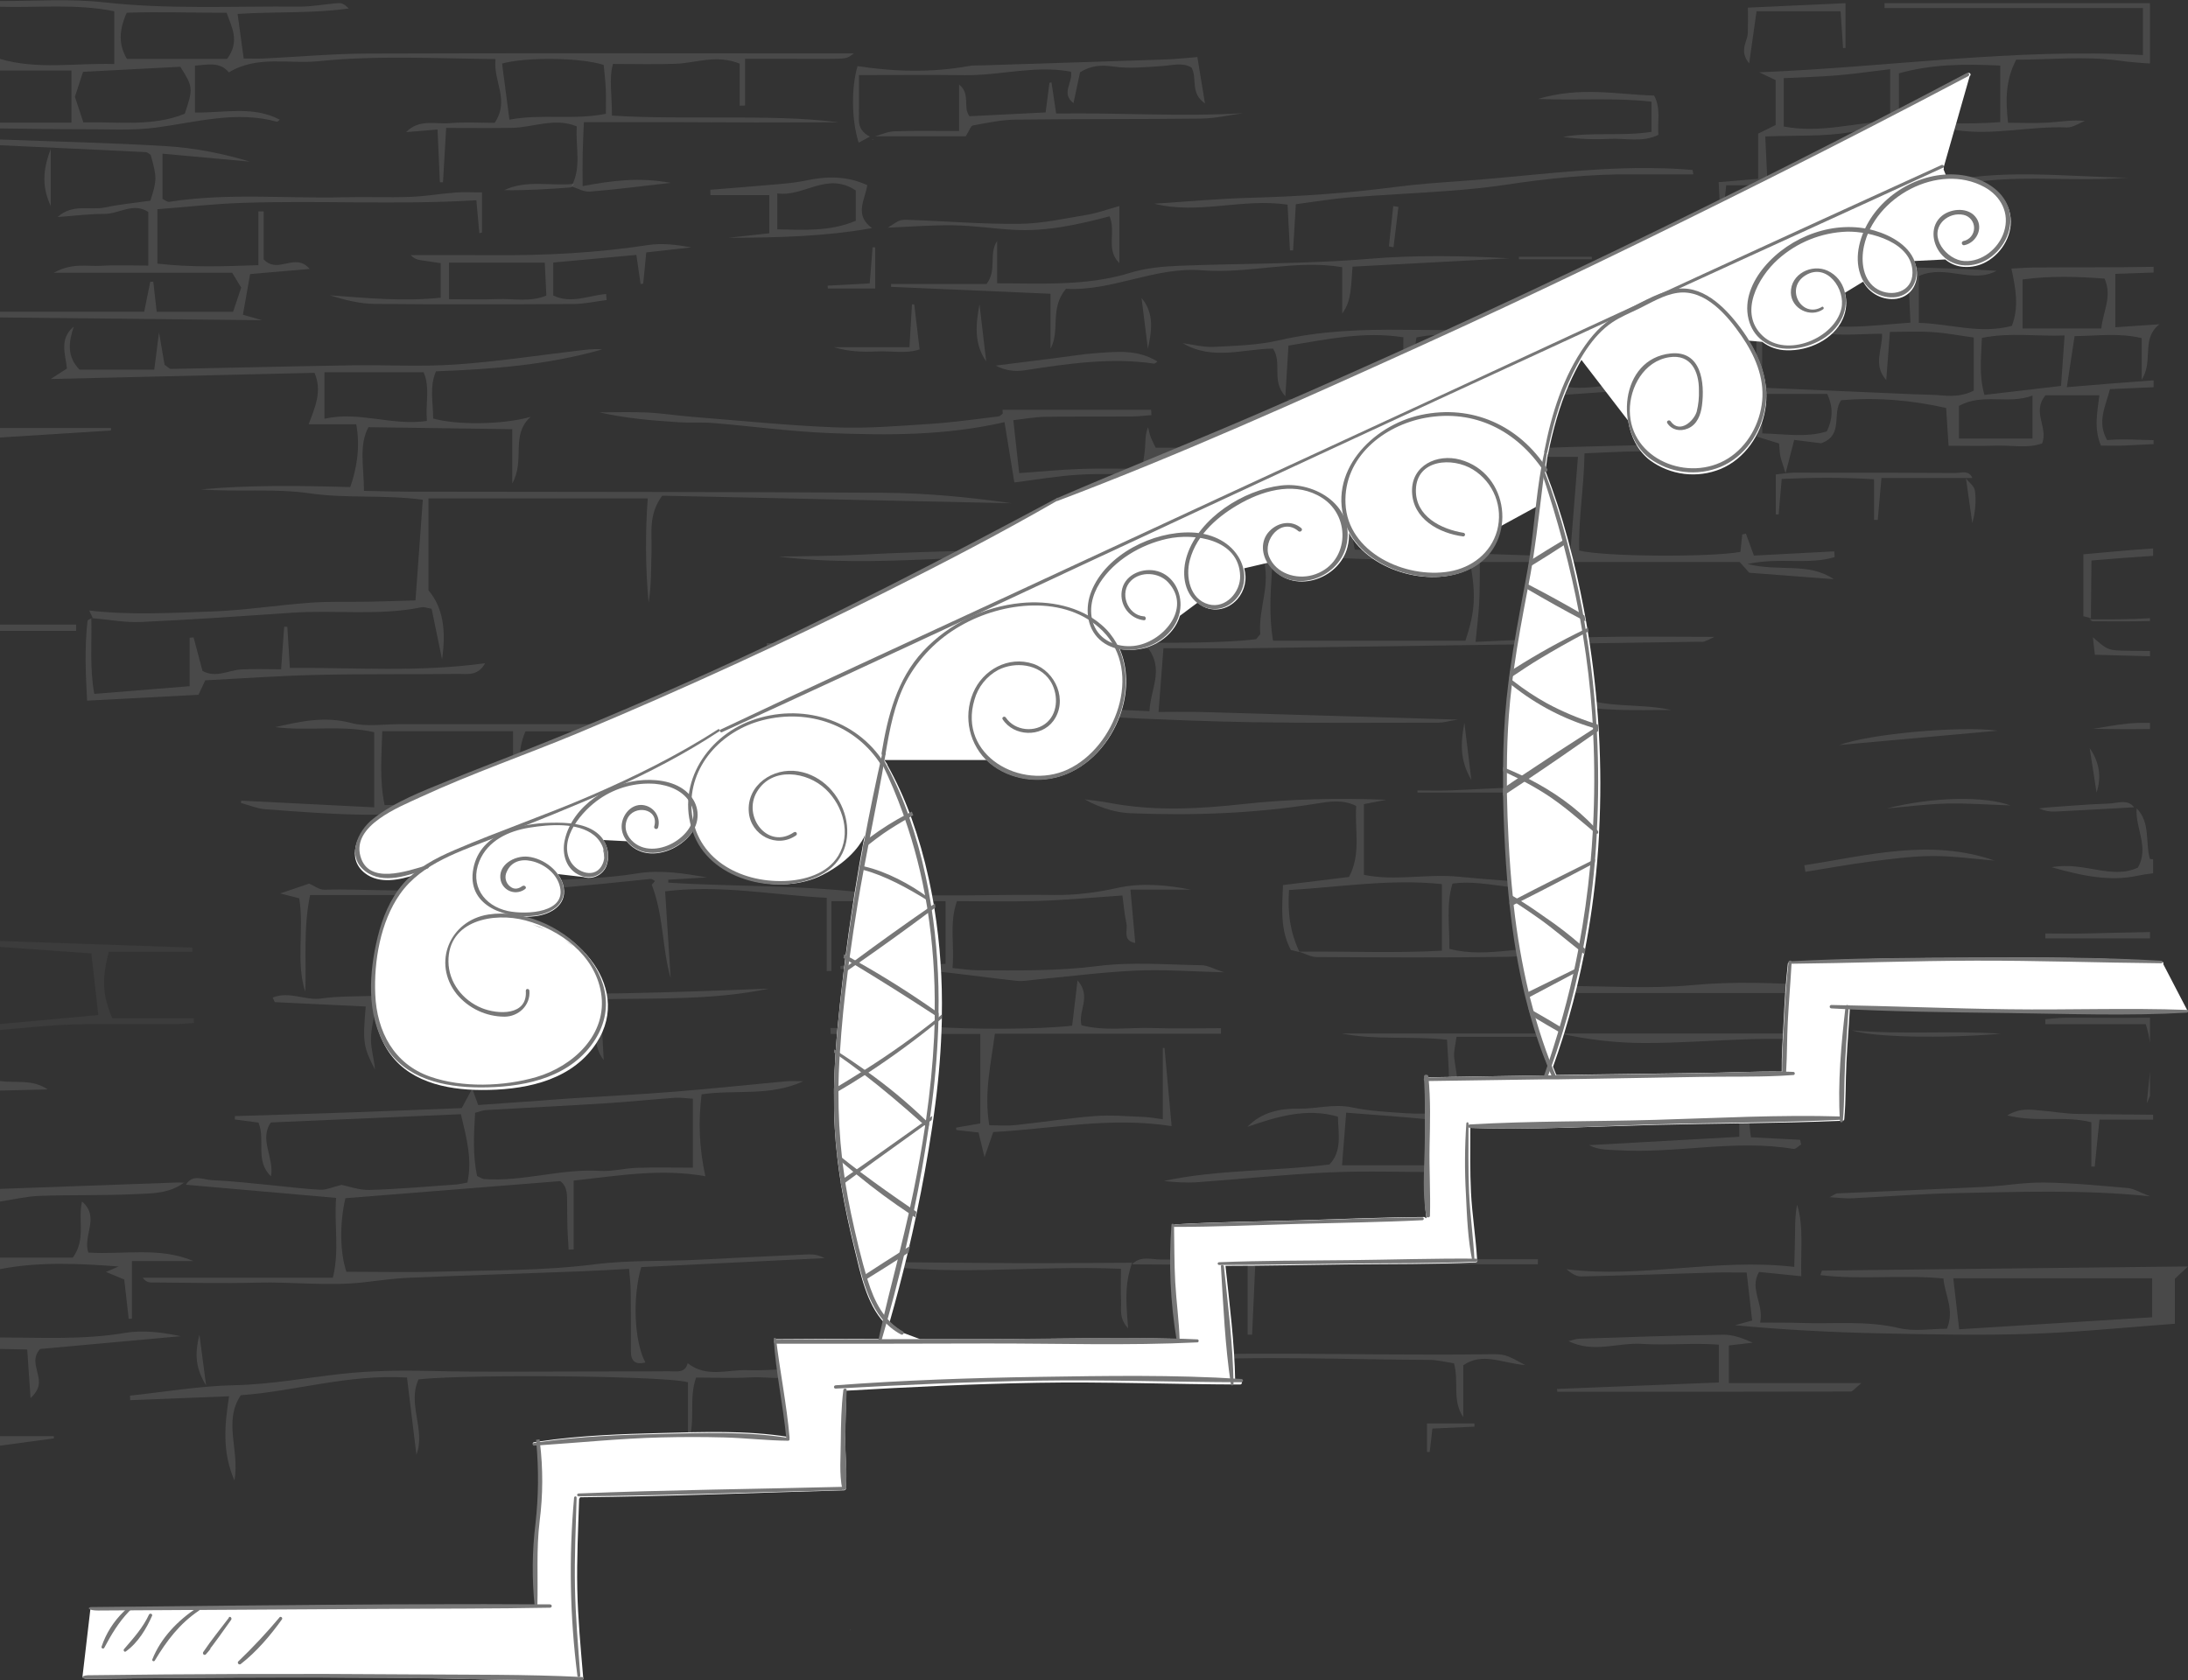 <svg width="690" height="530" viewBox="0 0 690 530" fill="none" xmlns="http://www.w3.org/2000/svg">
<rect x="0" y="0" width="690" height="530" fill="#333333" stroke="none"/>
<g opacity="0.4">
<path opacity="0.4" fill-rule="evenodd" clip-rule="evenodd" d="M23.622 30.527L26.187 22.657L56.868 21.058C60.898 27.444 60.95 27.902 58.268 35.88C48.044 40.017 37.279 38.35 26.282 38.598L23.622 30.528V30.527ZM39.965 4.02C50.225 3.646 60.69 4.053 71.47 4.028C73.09 8.71 75.733 12.959 71.624 18.59H40.037C37.432 14.256 37.413 9.687 39.965 4.02ZM190.378 20.474C190.588 22.783 190.912 25.414 191.041 28.054C191.158 30.462 191.066 32.88 191.066 35.895C180.866 37.946 170.819 35.835 160.646 37.744L158.33 20.044C165.88 17.96 182.96 18.104 190.378 20.474ZM49.06 40.26C61.814 38.597 74.382 34.823 87.371 38.402C87.546 38.45 87.842 38.057 88.231 37.755C79.782 33.303 70.733 35.641 61.493 35.498V20.7C65.441 20.448 69.307 19.323 72.184 22.84C81.057 17.371 91.161 20.26 100.507 19.296C118.732 17.416 137.229 18.447 156.276 18.635C155.457 25.722 160.865 31.534 155.986 38.749C151.577 38.749 146.744 38.43 141.973 38.839C137.298 39.241 132.203 37.436 128.069 41.674L137.983 40.848C138.244 46.767 138.481 52.126 138.716 57.485L139.697 57.508L140.699 40.352C148.152 40.352 154.792 40.441 161.429 40.328C168.196 40.212 174.927 36.975 181.902 39.867C181.45 46.367 183.47 52.795 180.219 58.78C182.137 59.405 184.098 60.582 185.956 60.436C194.007 59.8 202.027 58.744 211.507 57.679C201.577 55.846 193.097 56.945 183.725 58.704C183.725 54.87 183.677 51.894 183.738 48.924C183.804 45.689 183.971 42.459 184.12 38.521C193.937 38.521 202.98 38.505 212.025 38.525C220.807 38.543 229.589 38.622 238.372 38.632C247.061 38.642 255.75 38.602 264.438 38.584C252.635 37.065 240.866 37.111 229.098 37.054C217.121 36.994 205.126 37.24 192.975 36.455C193.026 30.083 191.979 24.739 193.305 20.172C200.349 20.172 206.698 20.355 213.033 20.122C219.493 19.882 225.931 17.105 233.263 20.074V33.354L234.97 33.28V18.538C239.687 18.538 243.579 18.532 247.47 18.54C251.71 18.546 255.951 18.594 260.191 18.575C267.118 18.545 267.118 18.527 269.259 16.839H257.611C210.367 16.832 163.122 16.725 115.878 16.893C105.035 16.931 94.195 17.929 83.353 18.446C81.307 18.544 79.252 18.46 76.853 18.46L74.923 4.396C87.043 3.606 98.54 4.298 109.962 2.676C108.95 1.563 107.882 0.918 106.858 0.985C102.665 1.256 98.483 2.126 94.302 2.087C73.762 1.895 53.226 3.022 32.681 0.727C21.906 -0.476 10.902 0.382 0 0.31V2.137C11.896 2.49 23.905 1.095 36.03 3.55V20.192C23.714 19.844 11.795 22.05 0 18.584V22.239H22.532V38.685H0V40.513C8.786 40.603 17.572 40.77 26.357 40.76C33.932 40.75 41.597 41.232 49.06 40.259" fill="#BFBFBF"/>
<path opacity="0.4" fill-rule="evenodd" clip-rule="evenodd" d="M76.6 99.28C77.354 95.032 78.064 91.042 78.882 86.442L97.662 84.829C93.061 79.417 87.674 86.679 83.144 81.789V66.691L81.489 66.674V83.64C70.341 84.02 60.249 84.385 49.622 83.152V65.993C58.76 65.286 67.382 64.309 76.028 64.009C100.614 63.155 125.232 64.676 150.222 63.165L151.165 73.542L152 73.347V60.69C148.896 60.69 146.246 60.525 143.623 60.726C138.848 61.092 134.099 61.932 129.322 62.104C122.385 62.354 115.43 62.05 108.488 62.221C90.13 62.671 71.71 60.781 53.41 63.661C52.704 63.771 51.86 63.006 51.237 62.723V48.474L78.823 50.984C70.093 48.368 61.259 46.634 52.351 46.095C34.923 45.043 17.453 44.66 0 44V45.81C15.338 46.524 30.677 47.229 46.012 47.986C46.532 48.012 47.025 48.565 47.53 48.874C49.516 55.927 49.507 56.89 47.416 63.308C42.646 63.993 37.852 64.423 33.182 65.423C28.407 66.446 22.929 64.103 18.175 68.456C23.53 68.069 28.227 67.449 32.921 67.47C37.551 67.49 42.069 63.723 46.763 66.859V83.772C41.509 83.772 36.715 83.54 31.956 83.84C27.568 84.117 22.852 82.775 16.956 86.036H73.224C74.143 87.548 75.056 89.051 76.061 90.708L73.519 98.344H49.408L48.341 88.848L47.391 88.887L45.471 98.323H0V100.134L82.631 101L76.599 99.28" fill="#BFBFBF"/>
<g opacity="0.4">
<path opacity="0.4" fill-rule="evenodd" clip-rule="evenodd" d="M54.424 323.071C56.657 323.062 58.889 322.827 61.121 322.695L61.11 321.193H35.413C32.29 313.891 32.047 308.734 34.34 300.208H60.662L60.659 298.905L-0.001 296.812V298.682C9.492 299.362 18.984 300.041 28.803 300.742L31.01 320.172C20.127 321.166 10.063 322.086 5.49364e-07 323.007V324.878C7.526 324.283 15.042 323.378 22.578 323.168C33.186 322.872 43.808 323.113 54.424 323.071Z" fill="#BFBFBF"/>
</g>
<path opacity="0.4" fill-rule="evenodd" clip-rule="evenodd" d="M37.396 399.48C36.091 400.047 34.786 400.615 33.417 401.212C35.349 402.01 37.203 402.779 39.187 403.6L40.588 416L41.599 415.959V397.77H61C50.197 393.202 38.842 395.823 27.87 395.094C25.986 389.86 31.65 383.948 25.876 378.999C24.466 384.699 27.232 390.739 22.976 396.692H0V400.319C12.387 397.915 24.856 398.551 37.396 399.479V399.48ZM9.633 441C12.966 437.877 12.407 435.576 11.89 433.332C11.288 430.725 10.291 428.113 12.647 425.503L57 421.473C51.153 420.266 45.189 419.466 39.52 420.425C26.36 422.655 13.187 421.899 0 421.866V425.492L8.582 425.668L9.633 441ZM42.164 376.677C47.551 376.424 53.184 376.632 58 373.054C57.172 373.03 56.343 372.979 55.517 373.009C37.011 373.669 18.505 374.339 0 375.008V379C4.135 378.379 8.26 377.369 12.41 377.216C22.323 376.853 32.257 377.144 42.164 376.677ZM34.986 135H0V138L35 135.789L34.986 135ZM0 341V344L15 343.635C10.298 340.338 4.965 341.68 0 341ZM24 197H0V199H23.996L24 197ZM16.986 453H0V456L17 453.707L16.986 453ZM261.868 324.268C261.9 324.89 261.931 325.511 261.964 326.132H309.137V354.367C306.141 354.884 303.817 355.285 301.496 355.687L301.602 356.448L308.593 357.221C309.14 359.479 309.592 361.341 310.477 365L313.22 357.077C331.722 356.093 350.051 352.177 369.48 355.205L367.237 330.549L366.705 330.572V353.046C364.635 352.788 362.616 352.392 360.586 352.313C355.472 352.115 350.32 351.646 345.243 352.042C336.854 352.694 328.52 354.016 320.146 354.897C317.531 355.171 314.863 354.94 311.981 354.94C310.273 344.843 312.455 335.85 313.737 326.071H385.032L385.035 324.321C377.816 324.321 370.591 324.496 363.379 324.273C355.917 324.041 348.352 325.304 341.054 323.406C339.868 318.81 344.365 314.455 339.809 309.228L338.113 323.536C327.142 324.767 305.948 324.749 293.397 323.837C289.19 323.532 285.953 323.125 284.399 322.632V306.265C288.182 306.265 291.479 305.985 294.713 306.319C298.777 306.742 302.833 307.241 306.888 307.745C311.457 308.313 316.025 308.89 320.602 309.38C322.669 309.6 324.814 309.152 326.918 308.957C337.418 307.988 347.9 306.607 358.424 306.142C367.146 305.757 375.916 306.446 386 306.691C382.837 305.656 380.88 304.488 378.908 304.46C367.994 304.299 356.938 303.344 346.196 304.716C333.524 306.334 320.948 306.112 308.308 306.05H308.151C305.824 306.038 303.5 305.634 300.375 305.336C301.062 298.096 299.298 291.296 301.772 284.25C310.22 284.25 318.432 284.452 326.623 284.203C326.898 284.195 327.173 284.196 327.447 284.186C336.063 283.892 344.663 283.089 353.967 282.463C354.452 286.009 354.625 288.658 355.22 291.209C355.73 293.385 353.884 296.737 358.01 297.44L356.493 280.614H375.556C367.718 279.132 360.022 278.371 352.188 280.119C345.761 281.552 339.035 282.401 332.461 282.304C331.057 282.283 329.654 282.27 328.25 282.263C308.49 282.158 288.733 283.219 268.945 281.183C252.14 279.453 235.145 279.543 218.234 278.815C215.734 278.707 213.236 278.545 210.736 278.407C210.744 278.098 210.75 277.789 210.756 277.481L222.92 276.756C215.531 275.474 208.262 274.289 200.86 275.514C195.826 276.347 190.703 276.771 185.602 277.061C172.352 277.818 159.089 278.4 145.831 279.051C144.922 279.096 143.985 279.006 143.109 279.196C129.615 282.136 115.937 280.181 102.353 280.645C100.635 280.703 98.865 279.282 97.505 278.709C94.636 279.684 91.616 280.713 88.376 281.815C90.602 282.384 92.548 282.885 94.389 283.355C95.94 293.442 93.234 303.36 96.27 312.88C96.673 302.968 95.585 293.009 97.788 282.334H148.055C149.93 290.041 149.857 306.72 147.676 313.855C142.767 313.855 137.629 313.818 132.493 313.866C127.191 313.915 121.888 313.99 116.589 314.159C111.484 314.321 106.329 314.241 101.295 314.959C96.285 315.671 91.228 312.536 86 314.654C86.464 315.632 86.573 316.099 86.705 316.104C96.248 316.586 105.792 317.031 115.337 317.48C114.361 328.748 114.549 330.211 118.242 337.363C118.018 334.123 116.966 330.94 116.988 327.766C117.011 324.293 118.025 320.829 118.72 316.696C141.9 317.749 164.339 313.612 186.82 315.524C189.28 321.971 185.9 328.774 190.392 334.385C190.052 328.289 189.714 322.192 189.322 315.181C207.76 314.838 225.272 315.465 242.496 311.839C212.359 313.031 182.236 314.099 151.592 313.13V280.931C158.412 280.751 164.724 280.734 171.018 280.381C177.332 280.027 183.628 279.375 189.928 278.787C195.015 278.311 200.092 277.716 205.18 277.241C205.615 277.2 206.1 277.663 206.568 277.896C206.086 278.451 205.628 278.979 205.539 279.079C209.341 288.951 208.749 298.995 211.494 308.543L209.749 281.148C227.217 278.996 243.487 282.292 260.709 283.194V306.305L262.194 306.265V284.257H298.198V304.029C292.29 304.443 287.09 303.652 281.736 303.073C276.288 302.483 270.602 304.078 265.02 304.715L265.037 305.655L281.771 306.259V324.269H261.868V324.268Z" fill="#BFBFBF"/>
<path opacity="0.4" fill-rule="evenodd" clip-rule="evenodd" d="M102.32 132.084V117.426H133.596C135.668 122.168 134.148 127.158 134.63 132.78C123.454 134.402 113.321 129.595 102.32 132.084ZM44.441 196.191C60.395 195.469 76.329 194.347 92.264 193.262C105.813 192.34 119.481 194.309 132.956 191.546C133.753 191.383 134.667 191.786 136.119 192.021L139.406 208C140.695 198.946 139.796 191.727 135.119 186.198V157.213H204.269C203.462 168.165 203.554 179.166 204.543 190.103C205.427 184.702 205.296 179.29 205.463 173.887C205.636 168.281 204.366 162.383 208.833 156.355L319 158.74C305.517 156.8 292.022 155.521 278.519 155.432C228.564 155.108 178.608 155.182 128.654 155.085C124.188 155.075 119.724 154.921 114.776 154.826C114.776 147.285 113.104 140.501 116.193 134.744L161.547 135.374V152.498C165.729 144.978 160.881 137.388 167.304 131.5C158.414 133.997 144.078 134.114 136.592 132.014C136.655 127.126 135.324 122.083 137.496 117.121C155.392 116.473 172.89 115.091 189.931 110.207C187.264 109.933 184.681 110.329 182.086 110.635C169.257 112.145 156.458 114.109 143.586 114.982C132.735 115.718 121.794 115.055 110.898 115.23C91.897 115.536 72.898 116.02 53.898 116.372C53.408 116.381 52.908 115.747 51.894 115.063L50.153 104.855L48.647 116.598H25.077C20.991 112.431 21.667 107.805 23.269 102.999C18.549 106.985 20.671 111.731 21.11 116.249C19.416 117.343 17.735 118.427 16 119.549L99.189 117.601C101.746 123.531 99.229 128.691 97.341 133.834H112.357C113.654 141.129 112.504 147.73 110.463 153.639C94.412 153.183 78.9 152.962 63.392 154.359C74.862 155.263 86.519 153.987 97.752 155.619C109.262 157.292 120.865 155.986 133.334 157.622L131.032 189.388C125.695 189.538 120.939 189.708 116.182 189.796C110.132 189.909 104.06 189.662 98.036 190.099C87.53 190.859 77.07 192.527 66.56 192.889C53.812 193.327 41.018 194.071 28.137 192.58L29.275 194.99C34.333 195.431 39.415 196.418 44.441 196.19V196.191ZM29.088 195.008L29 195C29.002 195.069 29.001 195.138 29.003 195.208C29.05 195.178 29.098 195.148 29.14 195.117L29.088 195.008ZM58.236 373.011L58.117 373C58.079 373.027 58.039 373.05 58 373.076L58.189 373.082C58.204 373.055 58.221 373.036 58.236 373.011ZM149.833 351.001C151.426 350.581 152.259 350.209 153.111 350.16C165.776 349.424 178.45 348.799 191.111 348.003C198.331 347.55 205.532 346.789 212.748 346.271C214.48 346.146 216.242 346.434 218.504 346.563V368.32C212.259 368.32 206.56 368.184 200.873 368.367C196.967 368.492 193.043 369.573 189.183 369.332C176.87 368.562 164.957 372.806 152.675 371.908C152.116 371.868 151.585 371.448 150.45 370.938C149.076 364.5 149.402 357.76 149.833 351.001ZM104.968 403.033H45C45.84 404.144 46.697 404.517 47.556 404.522C58.8 404.594 70.052 404.866 81.288 404.578C92.378 404.293 103.463 405.742 114.544 404.493C119.339 403.952 124.133 403.253 128.944 403.047C147.108 402.276 165.28 401.692 183.447 401.002C188.24 400.82 193.027 400.51 198.38 400.23C198.548 402.379 198.858 404.726 198.89 407.077C198.978 413.457 198.957 419.837 198.958 426.218C198.958 429.326 200.298 430.551 203.53 429.772C199.977 423.135 199.413 409.216 202.213 399.68L232.225 398.21L260 396.85C258.291 395.898 256.56 395.595 254.847 395.671C247.728 395.99 240.611 396.335 233.494 396.689C229.127 396.906 224.76 397.125 220.394 397.35C209.386 397.917 198.421 397.417 187.331 398.827C171.463 400.844 155.297 400.635 139.251 401.097C129.309 401.383 119.353 401.149 109.233 401.149C107.223 395.111 107.043 385.963 108.926 377.944C131.436 376.153 153.932 374.362 176.674 372.554C179.111 374.351 178.803 377.174 178.853 379.865C178.898 382.297 178.861 384.729 178.939 387.158C179.014 389.497 179.191 391.831 179.324 394.166L180.912 394.096V372.38C194.909 370.899 208.145 368.48 222.432 371.013C220.454 361.891 220.211 353.663 221.253 345.179C232.06 343.606 242.631 345.966 253.357 341.047C250.846 341.047 249.36 340.93 247.897 341.065C236.192 342.145 224.504 343.41 212.788 344.348C201.935 345.218 191.054 345.748 180.187 346.446C176.866 346.659 173.548 346.947 170.228 347.184C163.671 347.653 157.114 348.11 150.797 348.555L148.918 343.387L145.618 349.523C133.378 350 121.587 350.493 109.793 350.911C97.893 351.331 85.992 351.674 74.091 352.052L74.052 353.116L81.514 354.096C83.794 359.712 80.332 366.089 85.444 371.052C86.562 365.111 81.614 359.494 85.418 354.054L145.349 351.449C147.182 359.096 148.947 365.713 147.405 373.014C146.007 373.255 144.871 373.554 143.719 373.634C134.669 374.267 125.623 375.087 116.561 375.342C113.231 375.435 109.864 374.161 107.727 373.746C104.829 374.446 102.899 375.371 101.017 375.28C95.901 375.034 90.808 374.338 85.702 373.86C79.395 373.27 73.093 372.514 66.771 372.248C64.068 372.135 60.755 370.188 58.631 373.698C74.153 375.058 89.677 376.42 106.001 377.852C105.315 386.309 107.116 394.339 104.968 403.033ZM120.55 230.652H161.785V251.022C148.527 255.052 135.04 253.585 121.287 253.945C119.637 245.942 120.32 238.559 120.551 230.652H120.55ZM115.354 256.994C122.848 257.087 130.354 256.066 137.857 255.602C149.578 254.877 161.308 254.272 173.025 253.476C179.018 253.068 184.996 252.406 190.972 251.768C198.092 251.01 205.204 250.155 212.319 249.342C196.269 247.347 180.414 251.712 164.183 251.351C163.961 244.001 162.807 237.436 165.694 230.7H211.559C212.746 235.88 213.893 240.884 215.042 245.888L216.106 245.717L214.66 230.064H243C240.011 228.412 237.044 228.412 234.076 228.412C198.07 228.418 162.066 228.43 126.059 228.421C120.918 228.42 115.507 229.328 110.694 228.044C102.404 225.832 94.724 227.554 86.838 229.349C97.168 230.706 107.728 228.579 118.013 230.962V254.66L76.049 252.55L76 253.289C78.591 253.972 81.152 255.074 83.78 255.266C94.293 256.035 104.823 256.863 115.354 256.994ZM371.641 83.846C366.561 84.051 361.312 84.542 356.497 86.031C342.913 90.231 329.181 89.41 314.451 89.351V76C311.697 80.194 314.506 85.07 311.124 89.57H281L281.01 90.481L331.287 92.661V110C334.432 104.19 330.919 97.312 336.157 91.097C350.862 91.914 364.157 84.054 379.112 85.26C393.787 86.443 408.525 81.781 423.284 84.275V98.893C424.874 96.725 425.519 94.473 425.846 92.178C426.214 89.591 426.296 86.965 426.522 84.11L476 81.474C461.181 80.655 446.476 80.409 431.661 81.645C411.735 83.308 391.648 83.038 371.641 83.845V83.846ZM141.607 82.832H171.798C171.971 86.377 172.131 89.7 172.302 93.236C167.138 95.371 161.999 94.146 157.017 94.339C152.235 94.526 147.437 94.379 141.607 94.379V82.832ZM104 93.146C108.662 94.601 113.366 95.81 118.082 95.857C138.986 96.071 159.893 96.011 180.798 95.894C184.298 95.874 187.793 95.079 191.291 94.642L191.146 92.75C185.64 93.174 180.1 95.952 174.471 93.206V82.809L200.683 80.401L202.013 89.581L202.838 89.49L203.799 79.62C208.712 79.07 213.356 78.553 218 78.034C213.394 77.194 208.785 76.622 204.388 77.298C188.235 79.778 172.001 80.612 155.674 80.486C146.959 80.418 138.244 80.474 129.527 80.474C130.871 81.89 132.261 82.035 133.645 82.222C135.352 82.453 137.053 82.721 138.973 83.005V93.905C127.029 95.155 115.538 93.996 104 93.145V93.146Z" fill="#BFBFBF"/>
<path opacity="0.4" fill-rule="evenodd" clip-rule="evenodd" d="M27.598 195.895C26.631 204.37 27.025 212.811 27.47 221L62.584 219.156L64.733 214.591C76.399 214.001 88.157 213.146 99.928 212.88C114.823 212.543 129.729 212.74 144.63 212.57C147.378 212.538 150.682 213.34 153 209.188C132.098 212.121 111.95 210.51 91.41 210.681C91.106 205.771 90.856 201.744 90.608 197.718L89.622 197.693L88.648 211.109C84.041 211.109 80.115 210.951 76.208 211.153C72.102 211.365 68.099 214.003 63.856 211.62C62.919 208.1 61.981 204.58 61.044 201.06L59.806 201.156V216.442L29.735 218.876C28.241 210.686 28.987 202.808 28.792 195C28.317 195.29 27.637 195.559 27.598 195.895ZM406.039 64.552L406.789 78.978C407.119 78.985 407.449 78.994 407.778 79C408.068 74.142 408.36 69.282 408.652 64.414C414.697 63.626 420.013 62.706 425.369 62.282C435.857 61.452 446.376 60.987 456.869 60.199C462.852 59.749 468.839 59.173 474.769 58.284C488.157 56.278 501.575 54.856 515.14 54.991C516.05 55 516.958 54.994 517.868 54.999C523.245 55.027 528.623 55.002 534 55.002L533.768 53.603C532.596 53.518 531.425 53.425 530.253 53.349C526.683 53.117 523.123 53.019 519.565 53.002C499.621 52.91 479.845 55.785 459.985 57.167C453.397 57.627 446.798 58.097 440.255 58.95C425.039 60.934 409.775 61.976 394.431 62.385C384.278 62.656 374.144 63.605 364 64.251C377.9 67.764 391.82 62.434 406.039 64.551V64.552ZM270.78 45L274.324 43.1C272.082 41.965 270.832 40.269 270.864 37.687C270.926 32.81 270.882 27.934 270.882 23.683C282.598 23.683 293.471 23.58 304.34 23.711C315.42 23.846 326.397 20.493 337.727 22.608C338.468 25.953 334.445 29.404 338.531 32.528L340.601 22.79C344.101 20.624 347.319 20.443 351.196 20.999C356.151 21.709 361.339 21.164 366.404 20.834C369.662 20.621 372.898 19.594 375.752 21.301C377.672 24.799 375.182 29.261 380 32.637L377.593 18C374.011 18.281 371.01 18.633 368 18.735C348.666 19.391 329.332 19.991 309.998 20.613C308.484 20.663 306.938 20.573 305.465 20.839C293.782 22.956 282.109 22.636 270.431 20.859C268.436 27.67 268.504 37.665 270.779 45H270.78ZM474.535 106.858C478.021 107.073 481.508 107.116 485 106.71C482.122 105.8 479.224 105.072 476.312 104.678C475.144 104.517 473.969 104.415 472.791 104.374C462.813 104.062 452.825 104.145 442.841 104.027C429.557 103.868 416.381 104.344 403.294 107.355C396.601 108.895 389.57 109.073 382.671 109.42C379.474 109.58 376.225 108.675 373 108.252C382.373 113.83 392.237 110.005 401.445 109.956C404.501 114.509 400.778 120.003 405.34 125L406.327 109.01C418.637 107.022 430.013 104.443 442.573 106.387C442.573 110.745 442.393 114.717 442.65 118.659C442.77 120.501 443.6 122.295 444.17 124.107L446.672 106.442C456.012 104.48 465.272 106.288 474.535 106.858Z" fill="#BFBFBF"/>
<path opacity="0.4" fill-rule="evenodd" clip-rule="evenodd" d="M444.06 124L444 124.411H444.069C444.098 124.372 444.129 124.341 444.157 124.302C444.127 124.201 444.092 124.101 444.06 124ZM306.81 39.572C311.265 38.758 315.772 37.787 320.273 37.731C339.765 37.487 359.263 37.643 378.755 37.406C383.177 37.352 387.585 36.304 392 35.713C372.353 36.882 352.824 35.498 333.067 35.808C332.473 31.862 332.034 28.931 331.594 26L330.955 26.096L329.744 35.464C321.304 35.884 313.522 36.271 305.74 36.661C303.538 33.966 306.196 29.638 302.456 26.666V41.331C295.306 41.331 288.666 41.184 282.04 41.415C280.01 41.486 278.01 42.386 276 43H304.547C305.671 41.23 306.11 39.7 306.81 39.572ZM275.623 44H275.064C275.042 44.012 275.021 44.023 275 44.036C275.061 44.067 275.114 44.104 275.177 44.135C275.326 44.093 275.474 44.046 275.623 44ZM269.882 69.638C261.916 73.019 253.758 72.544 245.12 72.339V60.996C253.404 62.241 260.847 53.981 269.882 60.096V69.638ZM254.05 56.96C251.148 57.576 248.164 57.855 245.202 58.12C238.139 58.751 231.068 59.285 224 59.86L224.039 61.55H242.599V73.587L229.726 75C244.777 74.96 259.77 74.669 275 71.946C269.277 67.807 272.786 63.043 273.507 58.405C266.987 55.401 260.601 55.572 254.05 56.961V56.96ZM321.509 70.61C309.832 70.736 298.145 69.735 286.458 69.347C283.577 69.252 283.569 69.497 280 71.808C286.446 71.551 293.582 70.97 300.708 71.068C306.975 71.154 313.224 72.11 319.492 72.483C329.927 73.106 340.034 70.833 349.915 68.232C352.043 73.19 348.61 78.726 353 83V65C349.033 66.093 345.936 67.24 342.735 67.77C335.688 68.937 328.596 70.535 321.509 70.61ZM520.817 32.077V41.579C511.597 43.066 502.124 41.54 492.941 43.187C497.848 43.857 502.727 44.061 507.581 43.8C512.618 43.53 517.871 45.017 522.981 42.544C522.631 38.333 523.828 34.22 521.63 30.134C509.991 29.841 498.509 27.168 485 31.226C498.234 31.709 509.48 30.753 520.817 32.077ZM345.727 111.388C341.253 111.708 336.802 112.46 332.34 113.019L314 115.323C317.046 116.891 320.05 117.273 322.958 116.826C336.585 114.735 350.194 112.676 363.976 114.696C364.214 114.73 364.495 114.37 365 114.03C358.758 110.159 352.2 110.925 345.727 111.388ZM276.421 110.855C281.034 110.629 285.782 111.658 290 110.206L288.308 96L287.603 96.015L286.799 109.521H263C267.52 110.901 271.98 111.073 276.421 110.855ZM274.276 89.39C269.156 89.666 265.077 89.884 261 90.103L261.071 91H276V78.04L275.177 78L274.277 89.39H274.276ZM311 114L308.89 96C307.733 102.216 307.079 108.375 311 114ZM159 59.982C166.021 60.095 173 59.656 179.97 59.12C180.34 59.09 180.664 58.458 181 58C173.682 58.761 166.067 56.61 159 59.982Z" fill="#BFBFBF"/>
<path opacity="0.4" fill-rule="evenodd" clip-rule="evenodd" d="M180 58.156C180.079 58.148 180.158 58.144 180.237 58.135C180.252 58.108 180.263 58.08 180.278 58.053C180.226 58.036 180.174 58.016 180.122 58C180.079 58.05 180.039 58.102 180 58.156ZM360 94L362.003 110C363.156 104.463 364.124 98.943 360 94ZM65 437L62.885 421C61.633 426.106 61.223 431.038 65 437ZM439.373 65L438 77.711L439.455 78L441 65.267L439.373 65ZM16 65V47C13.33 53.956 13.337 59.156 16 65ZM562.502 24.65C568.125 24.37 573.749 24.232 579.344 23.771C584.646 23.333 589.92 22.555 596.086 21.823V38.141C584.765 38.712 574.074 42.114 562.502 39.901V24.65ZM598.829 23.129C609.259 20.199 619.609 20.15 630.785 20.685V38.523C620.059 39.354 609.718 38.651 598.829 38.669V23.13V23.129ZM543.452 67L544.38 58.434H573.445L573.399 56.667H557.329L556.686 43.039C566.21 42.646 574.942 43.137 583.356 41.729C594.53 39.859 605.889 39.387 616.696 41.021C628.689 42.834 640.094 39.717 651.781 40.2C653.654 40.277 655.589 38.873 657.496 38.153C653.5 37.723 649.731 38.434 645.933 38.667C641.815 38.918 637.671 38.724 633.251 38.724C632.445 31.549 632.421 25.399 635.816 18.828C646.462 18.828 657.456 17.656 668.094 19.101C671.406 19.551 674.707 19.844 678 20.025V1H594.304L594.306 2.546H675.785V17.366C635.214 15.099 595.637 21.189 554.764 22.802L559.964 25.268V39.426L554.449 42.152V56.407L542 57.455C542.175 61.143 542.315 64.061 542.455 66.977C542.787 66.985 543.12 66.994 543.452 67Z" fill="#BFBFBF"/>
<path opacity="0.4" fill-rule="evenodd" clip-rule="evenodd" d="M601.76 86.27L602.477 101.77C596.212 102.215 589.74 102.98 583.259 103.049C576.77 103.118 570.273 102.489 562.981 102.126V85.963C576.031 87.096 589.151 85.143 601.761 86.27H601.76ZM609.539 104.755C613.689 105.025 617.804 105.827 622.441 106.464V123.204C619.63 124.723 616.206 125.088 612.567 124.744C609.559 124.461 606.523 124.494 603.5 124.362C587.573 123.672 571.647 122.975 555.72 122.28V104.716C562.381 104.103 568.45 104.07 574.774 105.071C580.778 106.022 587.049 105.276 593.519 105.276C593.711 110.126 590.514 115.066 594.837 119.884L595.997 104.691C600.732 104.691 605.152 104.47 609.539 104.755ZM624.998 106.587C633.818 104.789 642.392 106.157 651.089 105.82L649.962 121.736L625.794 124.566C624.014 118.262 624.801 112.661 624.998 106.586V106.587ZM637.833 88.149C646.655 86.94 655.202 87.242 663.698 87.881C666.187 93.64 663.162 98.284 662.664 103.607H637.834V88.149H637.833ZM640.967 138.335H617.771V128.041C625.248 123.867 633.394 127.683 640.967 124.764V138.335ZM576.111 136.079C569.651 138.073 563.201 136.918 555.729 136.706V124.253H576.219C578.179 128.479 577.982 132.109 576.111 136.079ZM497.619 144.113L495.111 175.602L427.253 173.365C426.565 170.548 426.435 167.799 426.564 165.067C426.885 158.287 428.85 151.623 428.186 144.362C433.573 144.042 438.867 143.979 444.114 143.994C450.341 144.014 456.497 144.148 462.644 144.123C474.017 144.077 485.388 144.113 497.619 144.113ZM462.146 202.096H401.447C401.116 200.089 400.892 198.066 400.774 196.036C400.364 189.439 400.922 182.686 401.49 175.265C406.977 175.463 412.32 175.665 417.574 175.862C426.547 176.197 435.26 176.517 443.974 176.764C450.548 176.951 457.132 176.796 463.517 176.796C465.513 187.629 465.227 192.689 462.146 202.096ZM340.65 201.531L343.136 175.711H398.196C401.069 184.079 396.682 192.048 397.447 200.028L396.141 201.598C386.043 203.108 350.448 203.192 340.65 201.531ZM362.49 224.336L295.012 221.191L297.448 204.681C319.111 204.154 340.755 204.616 362.222 204.659C367.047 211.376 362.826 217.343 362.49 224.336ZM497.84 88.668V99.672L498.697 99.723L500.307 89.988C510.191 90.453 519.552 86.253 529.834 88.21L530.809 102.37L496.649 106.564C496.699 107.027 496.752 107.489 496.803 107.951L520.836 106.093L521.642 120.586C511.675 119.494 502.376 123.825 492.205 121.759L491.378 107.109L489.725 107.185V121.785C479.721 124.001 470.039 124.345 460.487 124.335C455.161 124.33 449.874 124.217 444.597 124.255C442.347 127.245 439.064 125.821 436.287 125.878C426.047 126.082 415.8 125.958 405.554 125.958C423.275 128.766 440.992 127.2 458.783 126.382C464.133 126.136 469.488 125.955 474.853 125.985V142.347C464.641 142.347 455.07 142.505 445.538 142.285C445.098 142.275 444.658 142.269 444.22 142.258C440.366 142.154 436.538 141.045 432.253 140.318L428.725 128.748V141.213H364.441C364.106 140.508 363.414 139.227 362.888 137.883C362.495 136.879 362.316 135.791 362.042 134.743C361.127 137.023 361.237 139.135 361.095 141.23C360.958 143.246 360.561 145.246 360.191 147.865C353.398 147.865 347.069 147.686 340.753 147.915C334.309 148.147 327.88 148.779 321.403 149.239L319.555 132.533C323.11 132.141 326.312 131.533 329.524 131.481C338.619 131.331 347.719 131.438 356.817 131.379C358.915 131.365 361.012 131.089 363.109 130.934L363.015 129.254H316.152L316.228 130.424C315.798 130.747 315.392 131.3 314.928 131.354C307.745 132.199 300.572 133.238 293.362 133.708C283.432 134.355 273.451 135.194 263.537 134.808C248.486 134.225 233.471 132.687 218.445 131.495C213.646 131.115 208.872 130.351 204.069 130.12C199.056 129.878 194.024 130.065 189 130.065C197.322 131.96 205.683 132.656 214.055 133.195C217.682 133.428 221.348 133.135 224.967 133.435C237.274 134.451 249.55 136.144 261.875 136.617C279.969 137.31 298.11 137.439 316.782 133.155L319.884 152.173C326.539 151.34 333.29 150.155 340.088 149.74C347.033 149.316 354.024 149.645 361.124 149.645L364.294 144.516C386.244 142.81 419.626 143.429 425.999 145.617L424.43 167.629L419.487 173.564C418.932 173.591 418.377 173.606 417.822 173.611C369.042 173.869 320.246 172.4 271.483 174.956C262.876 175.407 254.242 175.378 245.621 175.57C277.186 179.467 308.749 173.904 340.516 175.628C339.829 185.248 339.216 193.811 338.567 202.878H241.817L241.805 204.525H293.03C294.131 214.099 294.131 214.099 291.922 220.805C282.687 220.805 273.312 220.826 263.935 220.795C257.569 220.775 251.049 221.545 244.872 220.431C233.408 218.364 222.282 219.343 211.097 221.891C213.771 222.468 216.442 222.451 219.112 222.47C245.047 222.657 270.99 222.536 296.914 223.154C313.187 223.542 329.426 225.194 345.694 225.997C355.383 226.476 365.076 226.913 374.771 227.257C381.385 227.49 388.001 227.689 394.617 227.8C414.324 228.127 434.04 227.956 453.751 227.95C455.117 227.95 456.483 227.525 459.756 226.983C431.424 226.138 405.15 225.337 378.873 224.59C378.255 224.572 377.636 224.568 377.018 224.56C373.167 224.5 369.3 224.572 365.353 224.572C365.909 217.326 366.383 211.173 366.897 204.456C376.307 204.456 385.055 204.549 393.757 204.46C394.415 204.453 395.073 204.448 395.73 204.439C442.363 203.803 488.994 203.104 535.627 202.428C536.233 202.419 536.89 202.548 537.435 202.358C538.478 201.994 539.457 201.448 540.645 200.89C527.732 200.89 515.377 200.686 503.033 200.948C490.443 201.216 477.862 201.941 465.331 202.463C465.779 197.738 466.277 193.89 466.474 190.027C466.687 185.884 466.619 181.727 466.676 177.267H548.611L551.648 180.659C560.401 181.327 569.334 182.009 578.268 182.689C570.305 177.259 561.168 180.441 551.088 177.902C561.234 175.712 570.215 178.271 578.569 175.714L578.446 173.914C569.951 174.361 561.456 174.81 553.113 175.251L550.589 168.327L549.429 168.579L548.853 174.089C539.309 175.813 505.579 175.617 498.019 173.651C497.702 163.78 499.538 153.846 499.681 142.997C504.783 142.779 508.926 142.552 513.071 142.437C517.315 142.319 521.575 142.506 525.803 142.203C529.998 141.9 534.146 140.921 538.34 140.653C546.358 140.14 546.366 140.262 550.635 137.484C525.661 141.509 501.716 140.052 477.79 141.854V125.631L524.613 122.334C524.04 117.251 523.446 111.976 522.862 106.774C532.238 101.784 541.927 105.559 550.828 102.383H535.058C531.496 97.572 531.463 93.022 532.931 87.495L559.664 90.103L561.184 101.507L553.891 103.052C553.891 108.739 553.803 114.163 553.974 119.577C554.003 120.493 554.996 121.379 555.618 122.276L555.574 122.274L555.559 124.254H555.597C552.098 128.445 554.412 133.132 554.045 137.714L561.06 139.891C561.208 141.509 561.216 142.731 561.456 143.905C561.706 145.127 562.177 146.302 563.103 149.255C564.323 144.527 565.031 141.777 565.81 138.762L574.322 139.814C581.616 137.204 577.558 130.214 580.638 126.246C591.933 125.283 602.888 126.236 613.728 128.686C613.988 132.729 614.218 136.28 614.498 140.602C619.768 140.602 624.544 140.731 629.311 140.567C634.311 140.396 639.438 141.507 644.011 139.86C645.958 134.686 640.672 129.935 645.072 124.67H662.05C661.396 130.122 660.271 135.153 662.542 140.549C665.11 140.549 667.512 140.642 669.904 140.533C672.989 140.391 676.072 140.239 679.154 140.083V138.831C674.259 138.774 669.348 138.365 664.491 138.815C661.221 133.052 664.005 128.188 665.393 122.74L679.155 122.139V119.971C670.145 120.598 661.037 121.363 651.785 122.128L654.234 106.028C661.568 105.922 668.341 104.965 675.394 106.651V119.793C678.759 114.44 676.014 108.663 679.154 104.2C679.67 103.472 680.292 102.826 681 102.283L679.155 102.409L667.076 103.229V86.391L679.155 85.967V84.157C666.682 84.412 654.195 84.263 641.716 84.373C639.352 84.393 636.989 84.585 634.312 84.713C635.662 91.005 636.757 96.848 634.453 102.79C624.321 105.479 614.823 102.085 605.117 101.84V87.076C613.506 83.259 621.842 89.642 629.648 85.42C608.948 84.035 588.234 84.249 567.288 84.129V72.487L576.438 70.6L576.378 70H547.739C553.176 72.136 559.119 69.952 564.489 72.543C564.989 77.285 565.755 81.75 562.942 85.791C556.077 85.855 549.205 86.166 542.351 85.928C527.326 85.405 512.417 86.14 497.84 88.668ZM617.84 419.294C617.2 413.778 616.625 408.804 615.98 403.226H678.7V415.503L617.84 419.293V419.294ZM678.7 399.598C643.316 399.988 608.961 400.369 574.618 400.778C574.513 400.778 574.414 401.273 574.058 402.198C586.938 403.785 599.787 402.001 612.871 403.268C613.339 408.545 616.458 413.172 613.968 419.123C609.018 419.123 603.712 420.07 598.898 418.927C588.666 416.497 578.411 417.649 568.169 417.302C564.031 417.162 559.886 417.218 555.086 417.179C556.289 411.215 551.591 406.593 554.713 401.206L568.047 402.558C567.785 394.457 568.883 387.212 566.747 380C566.093 382.98 566.123 385.96 566.084 388.942C566.044 392.186 565.937 395.428 565.837 399.613C541.25 396.763 517.803 403.311 494 400.352C495.453 401.592 497.03 402.662 498.582 402.628C512.48 402.328 526.372 401.812 540.269 401.411C543.777 401.311 547.29 401.397 550.827 401.397L552.551 416.532L547.148 418.012C562.395 419.458 577.588 420.248 592.789 420.572C608.529 420.908 624.29 421.25 640.015 420.741C652.874 420.324 665.708 419.137 678.7 418.103C681.084 417.912 683.469 417.73 685.855 417.555V403.353L690 399.473L678.7 399.598ZM454.725 299.88C439.661 300.707 424.692 300.013 409.751 300.182C406.914 294.177 405.968 287.882 406.514 280.734C422.656 279.811 438.344 277.172 454.725 278.869V299.881V299.88ZM457.071 299.294C457.188 292.257 456.009 285.428 458.049 278.702C469.142 277.182 479.703 282.453 491.758 279.055C480.255 278.161 470.091 277.535 459.964 276.537C449.946 275.55 439.785 277.999 430.126 275.941V253.641C432.804 253.125 435.001 252.701 437.199 252.275C421.993 251.687 406.909 251.997 391.97 253.635C378.582 255.102 365.346 255.839 352.067 253.644C351.277 253.512 350.489 253.374 349.7 253.224C347.157 252.734 344.568 252.487 342 252.128C344.752 253.645 347.581 254.817 350.451 255.575C352.454 256.103 354.476 256.435 356.509 256.516C376.124 257.298 395.689 256.63 415.135 253.477C419.129 252.831 423.449 252.062 427.695 254.233C427.163 261.759 429.295 269.336 425.425 276.607L404.597 279.182C404.329 286.379 403.65 293.25 407.093 299.662C408.052 299.891 408.928 300.098 409.804 300.306C409.791 300.279 409.782 300.251 409.769 300.224C411.597 300.822 413.422 301.87 415.252 301.881C435.229 301.991 455.208 302.11 475.18 301.811C481.463 301.718 487.727 300.381 494 299.614C481.743 297.426 469.583 302.573 457.071 299.294ZM219.512 434.527C225.56 434.527 231.298 434.776 237.006 434.459C242.802 434.137 249.071 436.22 255 431.407C247.964 431.728 241.738 432.392 235.54 432.189C229.37 431.987 222.768 434.653 216.873 430C216.017 433.273 213.257 432.51 210.933 432.529C207.888 432.555 204.842 432.563 201.796 432.576C195.447 432.602 189.099 432.613 182.752 432.61C167.297 432.603 151.836 432.823 136.39 432.448C126.838 432.214 117.32 432.314 107.852 433.343C96.566 434.568 85.432 436.697 73.972 436.933C62.964 437.162 51.989 439.06 41 440.223L41.056 441.648L72.242 440.426C70.856 449.43 69.977 457.808 73.937 467C75.64 457.424 70.32 448.557 75.927 440.094C93.043 438.849 109.948 433.39 128.347 434.52L131.322 458.85C134.292 450.878 128.367 442.914 131.986 435.094C143.115 433.879 178.441 433.814 200.072 434.639C208.629 434.966 215.046 435.431 216.969 436.019V455.076C219.526 448.417 217.086 441.349 219.512 434.527ZM488 327.033L487.958 326H423.137C434.071 328.166 445.19 326.726 456.317 327.956C456.819 336.264 457.497 343.718 456.23 351.2C451.242 351.2 447.297 351.417 443.383 351.15C437.687 350.76 431.917 350.486 426.359 349.3C420.651 348.084 415.197 349.794 409.603 349.708C403.807 349.618 397.895 350.732 393.376 355.438C402.692 352.238 411.959 349.34 421.925 352.231C422.069 357.779 423.272 363.051 419.263 367.31C401.795 369.51 384.187 368.83 367 372.516C370.605 372.929 374.2 373.145 377.764 372.891C391.58 371.906 405.37 370.414 419.2 369.804C430.995 369.284 442.832 369.738 454.649 369.698C456.659 369.691 458.669 369.365 460.679 369.186L460.625 367.555H423.218L424.53 350.971C433.976 351.711 442.663 352.278 451.318 353.171C452.843 353.329 454.216 354.875 455.692 355.726C455.881 355.834 456.259 355.61 456.55 355.541L460.162 353.127C459.632 351.73 458.379 350.069 458.761 349.005C460.625 343.819 459.261 338.847 458.595 333.76C458.34 331.816 458.984 329.753 459.301 327.033H488ZM679 351.619C671.032 351.579 663.062 351.439 655.096 351.357C651.219 351.318 647.355 350.577 643.476 350.279C640.398 350.044 637.189 349.318 633 351.84C642.467 354.167 650.972 351.812 659.509 353.99V367.947L660.587 368L662.071 353.158C668.401 353.158 673.209 353.134 678.018 353.162L679 353.168V351.618V351.619ZM481 430.588C474.643 427.145 474.641 427.087 468.91 427.168C429.288 427.725 389.68 425.8 350.02 428.368C324.78 430.003 299.265 430.223 274.125 425.159C272.475 424.828 270.711 425.117 269 425.117C278.97 428.077 289.064 430.293 299.163 430.321C322.726 430.387 346.267 430.744 369.883 429.257C396.743 427.564 423.783 428.855 450.745 428.947C453.355 428.956 455.964 429.653 458.514 430.021C460.177 435.711 457.844 441.777 461.445 447V430.66C467.481 426.41 473.691 429.986 481 430.588ZM491 438.116C491.04 438.41 491.077 438.704 491.116 439C521.953 439 552.788 439.008 583.626 438.934C584.271 438.932 584.914 437.957 587 436.271H545.212V424.394C548.087 424.059 550.407 423.79 552.727 423.521C549.65 422.143 546.527 420.953 543.423 421.001C528.319 421.231 513.218 421.775 498.118 422.263C496.946 422.301 495.788 422.759 494.626 423.022C502.516 426.926 510.152 423.412 517.815 423.902C525.854 424.415 533.975 423.519 542.053 424.144V436.075C524.648 436.771 507.823 437.444 491 438.115V438.116ZM678 321C668.981 321.144 659.955 320.986 650.933 321.034C648.955 321.045 646.977 321.337 645 321.5L645.01 323.05H676.671C677.311 324.984 677.756 326.977 678 329V321ZM678 338C677.745 341.184 677.316 344.466 677 348C677.399 347.211 677.717 346.43 678 345.65V338ZM679 175.334V173C671.52 173.452 664.086 174.251 657 174.846V194.359L659.387 195L659.547 176.794C666.026 176.237 672.511 175.75 679 175.334ZM568 361.011C567.887 360.515 567.776 360.018 567.664 359.521L552.174 358.73C551.504 353.965 550.744 349.813 556.124 345.386C551.706 345.206 549.079 344.896 546.477 345.034C541.334 345.305 536.21 346.028 531.067 346.194C521.929 346.491 512.781 346.466 503.64 346.694C502.086 346.734 500.547 347.366 499 347.724C507.172 350.891 515.08 349.177 523.081 348.562C531.52 347.913 540.049 348.417 548.51 348.417V358.577L501.136 361.213C504.117 362.789 507.096 362.63 510.056 362.815C528.559 363.961 547.019 359.295 565.546 362.395C566.266 362.515 567.178 361.498 568 361.011ZM678 294C671.433 294.124 664.867 294.25 658.305 294.435C653.872 294.559 649.435 294.452 645 294.452L645.02 296H678V294ZM679 271.038L677.991 270.967C676.469 265.616 678.213 259.408 673.811 255C673.295 261.155 677.858 267.21 674.208 273.663C665.865 277.571 657.353 271.67 647 273.54C657.113 276.473 665.653 277.988 673.794 276.288C675.516 275.932 677.253 275.653 679 275.45V271.038ZM268 514.001L268.02 514.139C268.057 514.189 268.086 514.241 268.122 514.292L268.159 514L268 514.001ZM485 397.207H469.777C435.247 397.205 400.718 397.151 366.19 397.293C363.152 397.305 359.63 395.997 357 398.815L393.46 399.008V420.995L394.86 421L395.856 398.798H484.982L485 397.208V397.207ZM584.03 377.98C594.922 377.467 605.803 376.544 616.699 376.346C636.654 375.982 656.632 375.163 678 377.34C674.815 376.123 672.955 374.922 671.002 374.748C662.26 373.968 653.497 373.134 644.73 373.005C638.413 372.913 632.087 374.063 625.752 374.376C610.305 375.136 594.848 375.726 579.397 376.427C578.873 376.451 578.37 376.921 577 377.623C579.897 377.783 581.972 378.078 584.03 377.981V377.98ZM319.774 398.43C303.182 398.362 286.591 398.15 270 398C297.456 403.17 325.342 398.947 353.5 400.217C353.5 404.223 353.382 407.25 353.536 410.263C353.669 412.876 352.797 415.86 355.78 419C354.782 408.195 355.055 404.175 357 398.303C344.591 398.353 332.183 398.482 319.774 398.43ZM357 398.124L357.148 398.123C357.187 398.079 357.227 398.044 357.266 398.002L357.04 398L357 398.124ZM574.948 327C576.268 319.69 576.8 314.634 573.774 310.943C559.667 309.963 546.646 309.518 533.499 310.75C520.468 311.973 507.234 311.019 494.089 311.019L494 313.235H572.652L574.948 327ZM678 228.009C675.752 227.982 673.505 228.006 671.276 228.214C667.5 228.569 663.757 229.32 660 229.901C666.01 230.001 672.009 230.037 678 229.953V228.009ZM568.561 326H492C500.807 327.97 509.696 328.988 518.586 329C529.718 329.013 540.848 328.125 551.986 327.775C557.651 327.596 563.328 327.744 569 327.744L568.561 326ZM678 205.34C675.646 205.331 673.293 205.308 670.939 205.27C664.683 205.16 664.684 205.097 660 201C660.236 203.065 660.421 204.683 660.633 206.524L678 207V205.34Z" fill="#BFBFBF"/>
<path opacity="0.4" fill-rule="evenodd" clip-rule="evenodd" d="M592.164 164L593.324 150.775H622C620.899 148.17 618.46 149.205 616.565 149.194C599.735 149.092 582.903 149.069 566.072 149.084C564.054 149.086 562.036 149.454 560 149.655V162.253L560.904 162.305L561.876 151.07C571.75 150.61 581.037 150.548 590.995 151.17V163.965L592.164 164ZM659.265 195.192C659.222 195.137 659.176 195.084 659.129 195.033L659.002 195L659 195.191L659.265 195.192ZM660.023 195.977C666.015 195.967 672.027 196.073 678 195.897V195C671.65 195.417 665.32 195.367 659 195.349C659.34 195.611 659.683 195.979 660.023 195.977ZM569.347 275C576.074 273.921 582.786 272.678 589.536 271.81C596.092 270.968 602.686 270.064 609.27 270.013C615.843 269.961 622.423 270.933 629 271.459C608.72 264.381 588.911 269.867 569 272.926C569.115 273.617 569.23 274.308 569.347 275ZM611 57.817C614.317 57.817 617.723 58.277 620.937 57.738C635.112 55.364 649.387 56.877 663.604 56.423C666.071 56.345 668.535 56.17 671 56.04C650.772 55.724 630.525 53.03 611 57.817ZM552.613 12.9L553.933 3.574H580.445L581.221 15.162L582 15.098V1C575.258 1.307 568.723 1.606 562.041 1.912C558.491 2.074 554.901 2.237 551.213 2.407C551.213 4.531 551.269 7.431 551.197 10.328C551.153 12.113 549.997 13.855 550 15.945C550.001 17.155 550.387 18.482 551.61 20L552.613 12.9ZM447 249.336L447.031 250H498C492.74 247.285 487.813 248.084 483.153 248.194C474.523 248.399 465.911 248.981 457.285 249.315C453.866 249.447 450.429 249.336 447 249.336ZM580 235C596.666 233.492 613.334 231.985 630 230.476C618.26 228.908 589.886 231.422 580 235ZM634 309C618.557 309.972 603.116 310.94 587.676 311.938C587.476 311.951 587.224 312.275 587.129 312.508C587.022 312.768 587.067 313.091 587 314L633.93 310.713L634 309ZM527 223.936C516.327 221.602 505.617 223.786 495.54 218.818L494.842 208C494.517 208.004 494.192 208.01 493.868 208.015L493 222.585C498.876 223.055 504.4 223.672 509.938 223.888C515.618 224.108 521.313 223.936 527 223.936ZM584 325C590.303 327.157 612.176 327.66 631 326.065C615.447 325.007 599.685 326.432 584 325ZM613.86 253.467C620.242 253.304 626.65 253.807 634 254.051C626.16 251.148 610.16 251.206 595 255C601.285 254.461 607.56 253.627 613.86 253.467ZM673 255.002L673.015 255.024L673.034 255.045C673.035 255.03 673.034 255.015 673.036 255L673 255.002ZM664.958 253.481C658.751 253.658 652.562 254.216 646.368 254.636C645.241 254.712 644.122 254.873 643 254.994C644.617 255.736 646.389 256.077 648.166 255.987C656.449 255.59 664.723 255.097 673 254.637C670.905 251.899 667.632 253.405 664.958 253.481ZM502 81.768L501.995 81H479L479.005 81.768H502ZM450 457.98L450.871 458L451.717 450.612C456.763 450.38 460.882 450.19 465 450.002L464.963 449H450V457.98ZM464 246L461.804 228C460.723 233.775 460.149 239.493 464 246ZM460.524 354.142C460.395 354.094 460.267 354.051 460.138 354L460 354.091C460.007 354.108 460.016 354.125 460.022 354.142H460.524ZM482 354H461C466.978 355.294 472.732 355.372 482 354Z" fill="#BFBFBF"/>
<path opacity="0.4" fill-rule="evenodd" clip-rule="evenodd" d="M622.797 154.737C622.611 153.365 621.051 152.227 620 151L621.974 165C622.939 161.488 623.247 158.048 622.797 154.737Z" fill="#BFBFBF"/>
<path opacity="0.4" fill-rule="evenodd" clip-rule="evenodd" d="M620.236 151.312L620.187 151H620C620.017 151.042 620.037 151.078 620.054 151.122C620.11 151.186 620.175 151.249 620.236 151.312ZM659 236L661.166 250C662.79 244.986 662.03 240.318 659 236Z" fill="#BFBFBF"/>
</g>
<path d="M689.994 319.095C690.009 319.006 689.995 318.914 689.953 318.834C689.91 318.754 689.843 318.69 689.761 318.652L682.186 304.086C682.229 304.014 682.252 303.933 682.255 303.85C682.257 303.767 682.238 303.684 682.2 303.61C682.162 303.536 682.106 303.473 682.036 303.427C681.967 303.381 681.887 303.353 681.804 303.347C662.342 301.931 642.584 302.063 623.051 302.126C603.519 302.188 583.846 302.296 564.337 303.549H564.073C564.003 303.587 563.942 303.642 563.898 303.708C563.853 303.775 563.825 303.851 563.816 303.931C563.099 310.155 562.765 316.38 562.461 322.604C562.211 327.693 561.807 332.89 561.885 338.01C553.735 337.9 545.537 338.329 537.378 338.437C527.564 338.562 517.747 338.697 507.928 338.842L490.801 339.083C490.442 338.219 490.094 337.35 489.757 336.477C490.863 333.419 491.902 330.337 492.871 327.233C493.043 326.704 493.206 326.168 493.37 325.631C495.296 319.366 496.963 313.025 498.368 306.623C498.477 306.148 498.578 305.681 498.678 305.207C498.928 304.055 499.169 302.873 499.403 301.737C499.512 301.215 499.613 300.687 499.723 300.18C501.501 291.013 502.8 281.76 503.615 272.458C503.615 272.038 503.692 271.626 503.724 271.213C503.942 268.56 504.128 265.907 504.269 263.253V262.709C504.829 252.205 504.814 241.677 504.222 231.175C504.222 230.669 504.175 230.163 504.136 229.619C503.537 219.662 502.435 209.742 500.836 199.897C500.79 199.524 500.73 199.152 500.656 198.784C500.51 197.858 500.351 196.935 500.181 196.014C500.083 195.411 499.977 194.809 499.862 194.209C499.714 193.361 499.559 192.521 499.395 191.681C498.087 184.826 496.569 177.979 494.725 171.21L494.374 169.887C492.438 162.684 490.115 155.591 487.414 148.639C487.466 148.512 487.466 148.369 487.414 148.242C487.624 146.639 487.842 145.036 488.076 143.442C488.13 143.383 488.168 143.31 488.185 143.232C489.742 135.661 491.727 128.129 494.895 121.056C496.034 118.478 497.307 115.961 498.71 113.517L513.455 132.704C514.187 137.621 516.506 142.282 520.352 145.207C523.526 147.531 527.245 149.001 531.151 149.473C535.057 149.946 539.019 149.407 542.656 147.907C550.223 144.725 555.314 137.209 556.669 129.234C558.031 121.454 555.486 114.015 551.414 107.448L555.727 107.822C557.927 109.501 560.605 110.436 563.372 110.49C570.3 110.74 578.218 107.153 581.145 100.578C582.306 97.992 582.543 95.085 581.815 92.346L587.568 88.845C588.56 90.718 590.105 92.24 591.992 93.204C593.879 94.169 596.017 94.529 598.116 94.237C603.013 93.459 605.395 88.791 604.258 84.122C604.103 83.507 603.892 82.908 603.628 82.332L613.429 81.842C615.066 83.205 617.089 84.021 619.213 84.177H619.276C621.781 84.357 624.284 83.791 626.469 82.551C631.591 79.679 635.032 73.548 633.911 67.635C632.821 61.87 627.683 58.135 622.304 56.571C619.544 55.777 616.669 55.459 613.803 55.63L612.915 53.42C612.973 53.344 613.004 53.251 613.004 53.155C613.004 53.06 612.973 52.967 612.915 52.891L621.167 23.986L621.292 23.901C621.376 23.805 621.423 23.683 621.426 23.556C621.43 23.43 621.388 23.305 621.31 23.206C621.231 23.106 621.12 23.037 620.996 23.011C620.872 22.984 620.742 23.002 620.63 23.061C547.872 61.597 473.783 97.528 398.214 130.238C376.704 139.574 354.938 148.258 333.42 157.548C333.342 157.574 333.278 157.63 333.24 157.703C297.648 176.719 261.939 195.337 225.155 211.996C206.343 220.507 187.343 228.596 168.169 236.256C159.185 239.858 150.131 243.258 141.163 246.923C134.523 249.623 127.306 252.369 121.155 256.368C120.98 256.474 120.809 256.586 120.642 256.703C119.576 257.404 118.537 258.147 117.528 258.928C112.608 262.818 109.042 270.793 115.138 275.462C119.645 278.908 125.873 277.625 131.167 275.866C129.828 276.949 128.587 278.149 127.461 279.453C123.382 284.215 120.984 290.143 119.497 296.173C116.78 307.23 115.831 320.527 121.895 330.688C128.123 341.114 140.478 343.768 151.797 343.814C164.494 343.868 178.725 341.379 186.899 330.672C200.912 312.357 181.785 291.591 162.478 289.039L162.517 288.969C164.672 289.251 166.855 289.251 169.01 288.969C173.735 288.354 178.686 285.499 177.791 280.021C177.514 278.453 176.865 276.975 175.899 275.711L183.918 276.629C185.351 277.076 186.899 276.968 188.256 276.327C189.613 275.685 190.679 274.557 191.243 273.166C191.737 271.817 191.904 270.371 191.731 268.946C191.558 267.521 191.049 266.157 190.247 264.966L197.619 265.346C199.207 267.365 201.508 268.702 204.049 269.082C209.016 269.821 214.552 267.183 217.649 263.332C218.094 262.777 218.483 262.181 218.809 261.55C219.043 262.281 219.3 263.013 219.589 263.744C225.497 277.904 246.299 282.612 259.377 275.983C268.836 271.19 272.09 265.09 272.807 263.363C272.542 264.297 272.329 265.245 272.168 266.203C272.028 266.981 271.88 267.759 271.748 268.583C271.483 270.011 271.223 271.44 270.969 272.871C270.907 273.221 270.845 273.571 270.79 273.921C269.234 283.058 267.861 292.226 266.672 301.418C266.625 301.83 266.571 302.196 266.516 302.647C266.399 303.573 266.283 304.507 266.174 305.432L265.987 306.918C265.597 310.124 265.232 313.33 264.889 316.535C264.352 321.538 263.877 326.565 263.534 331.606L263.464 332.618C263.231 336.248 263.08 339.866 263.013 343.471V345.028C263.013 348.716 263.013 352.396 263.262 356.076C263.418 358.9 263.667 361.725 263.986 364.533C264.033 365 264.087 365.475 264.149 365.942C264.429 368.255 264.754 370.563 265.123 372.866L265.379 374.423C266.469 380.927 267.879 387.385 269.443 393.788C271.366 401.654 273.164 411.147 278.863 417.262C278.468 418.935 278.081 420.611 277.703 422.289C266.7 422.289 255.7 422.33 244.703 422.413C244.603 422.417 244.506 422.45 244.424 422.507C244.342 422.565 244.279 422.645 244.241 422.738C244.203 422.83 244.193 422.932 244.211 423.03C244.23 423.129 244.276 423.22 244.345 423.293C245.053 433.337 247.342 443.21 248.416 453.216C235.532 451.17 221.683 451.66 208.713 452.01C196.008 452.314 183.023 452.788 170.411 454.617L169.352 454.78L168.309 454.936C168.211 454.968 168.127 455.034 168.072 455.122C168.018 455.209 167.995 455.313 168.009 455.416C168.023 455.518 168.072 455.613 168.148 455.682C168.225 455.752 168.323 455.794 168.426 455.799L169.43 455.729C170.192 464.101 170.108 472.529 169.18 480.884C168.156 489.292 168.049 497.786 168.862 506.217C126.612 506.015 84.348 506.552 42.092 507.065H40.535L34.719 507.135L29.114 507.198C28.927 507.24 28.753 507.328 28.608 507.455L28.522 507.408L26 528.937C26.039 529.247 26.623 529.536 27.557 529.536H28.017C59.628 529.084 91.251 528.966 122.884 529.178C143.047 529.326 163.256 530.205 183.412 529.956C183.508 529.956 183.603 529.931 183.686 529.884C183.77 529.837 183.841 529.769 183.891 529.687C183.941 529.605 183.969 529.512 183.972 529.415C183.975 529.319 183.954 529.224 183.91 529.139C183.131 519.802 182.236 510.551 182.05 501.183C181.863 491.816 182.322 482.347 182.633 472.917C182.636 472.885 182.636 472.854 182.633 472.823L182.96 472.279C210.706 472.014 238.467 470.847 266.205 470.092C266.303 470.088 266.398 470.06 266.482 470.009C266.566 469.959 266.636 469.888 266.686 469.804C266.735 469.719 266.763 469.624 266.766 469.526C266.769 469.428 266.747 469.331 266.703 469.244C267.1 464.272 266.532 459.059 266.563 454.072C266.563 448.929 266.757 443.794 266.913 438.659C286.998 437.492 307.083 436.519 327.208 436.169C348.523 435.796 369.783 436.659 391.083 436.714C391.231 436.714 391.372 436.655 391.477 436.551C391.581 436.446 391.639 436.305 391.639 436.157C391.639 436.01 391.581 435.868 391.477 435.764C391.372 435.659 391.231 435.601 391.083 435.601L389.526 435.508C389.308 423.51 387.72 411.209 386.459 399.281C399.265 399.281 412.079 398.978 424.885 398.831C438.385 398.675 451.945 398.831 465.429 398.184C465.523 398.178 465.614 398.148 465.692 398.095C465.77 398.042 465.832 397.969 465.872 397.884C465.912 397.799 465.928 397.704 465.919 397.611C465.91 397.517 465.875 397.427 465.819 397.352C465.399 390.287 464.262 383.285 463.888 376.197C463.553 369.381 463.678 362.597 463.686 355.78C483.031 356.45 502.564 355.321 521.909 354.823C541.457 354.325 561.059 354.356 580.592 353.54C580.699 353.537 580.801 353.495 580.88 353.423C580.946 353.47 581.023 353.499 581.104 353.506C581.185 353.514 581.267 353.499 581.34 353.464C581.413 353.429 581.476 353.375 581.521 353.307C581.566 353.239 581.592 353.161 581.596 353.08C582.149 347.16 581.986 341.13 582.282 335.185C582.562 329.498 583.06 323.818 583.356 318.13C600.125 318.908 616.948 319.095 633.724 319.305C652.244 319.538 671.022 320.255 689.519 319.188C689.619 319.186 689.716 319.149 689.79 319.082C689.865 319.014 689.912 318.922 689.924 318.823L689.994 319.095ZM181.053 298.695L178.04 296.422C179.082 297.124 180.086 297.882 181.045 298.694H181.053V298.695ZM172.357 293.287L167.842 291.591C169.377 292.065 170.882 292.631 172.349 293.287H172.357ZM190.652 270.809L190.216 267.697C190.581 268.691 190.727 269.753 190.644 270.809H190.652ZM180.842 487.809V487.669C180.842 487.723 180.842 487.762 180.835 487.809H180.843H180.842ZM487.454 339.2C474.904 339.387 462.353 339.594 449.798 339.822C449.764 339.818 449.731 339.818 449.697 339.822C449.638 339.826 449.58 339.841 449.527 339.868C449.474 339.894 449.427 339.931 449.389 339.976C449.35 340.021 449.321 340.073 449.303 340.13C449.285 340.186 449.279 340.246 449.284 340.305C449.58 347.867 449.557 355.407 449.44 362.97C449.331 369.972 448.864 377.262 449.837 384.234H449.557C449.542 384.133 449.489 384.041 449.41 383.977C449.331 383.912 449.231 383.879 449.129 383.884C436.073 383.954 423.002 384.553 409.955 384.926C396.907 385.3 383.813 385.416 370.781 386.195C370.715 386.198 370.651 386.216 370.594 386.249C370.538 386.233 370.48 386.229 370.423 386.238C370.366 386.247 370.312 386.269 370.264 386.302C370.216 386.334 370.176 386.377 370.147 386.427C370.118 386.477 370.101 386.533 370.096 386.591C369.23 398.521 369.753 410.51 371.653 422.32C351.638 421.83 331.529 422.39 311.53 422.413H290.176L284.726 420.383L280.514 417.153C282.536 410.08 284.405 402.964 286.12 395.811C286.283 395.15 286.447 394.481 286.594 393.811C287.353 390.612 288.072 387.404 288.751 384.187C288.883 383.611 289 383.036 289.117 382.46C290.915 373.905 292.472 365.302 293.787 356.66C293.873 356.115 293.959 355.578 294.029 355.041C294.091 354.629 294.154 354.209 294.209 353.796L294.395 352.505C294.592 351.109 294.779 349.717 294.955 348.327C296.095 339.607 296.782 330.834 297.011 322.044V321.834V320.612C297.246 309.223 296.464 297.837 294.675 286.588C294.613 286.183 294.551 285.81 294.481 285.374C294.012 282.612 293.478 279.862 292.877 277.127C291.475 270.651 289.655 264.273 287.427 258.033C287.287 257.636 287.147 257.255 286.992 256.858C285.012 251.493 282.617 246.291 279.829 241.298C279.831 241.193 279.802 241.09 279.744 241.002C279.471 240.566 279.184 240.146 278.887 239.726H311.14C311.413 239.99 311.685 240.255 311.981 240.504C318.544 246.082 328.267 247.327 336.192 244.168C344.81 240.729 351.101 232.723 353.763 223.993C355.693 217.653 355.701 210.657 353.117 204.729C356.262 205.297 359.502 205.009 362.497 203.896C366.982 202.246 370.789 198.753 372.097 194.233L377.663 190.093C377.803 190.21 377.935 190.335 378.083 190.451C381.976 193.416 387.043 192.575 390.204 189.011C391.353 187.696 392.154 186.114 392.532 184.409C392.91 182.704 392.854 180.932 392.369 179.255L399.959 177.489C400.133 177.794 400.323 178.09 400.527 178.376C407.386 187.821 422.372 182.997 424.957 172.494C425.321 171.053 425.473 169.566 425.408 168.082C432.118 180.586 452.515 185.915 464.488 178.874C466.803 177.523 468.784 175.667 470.281 173.444C471.779 171.221 472.756 168.689 473.138 166.036L484.815 159.656C484.161 165.296 483.608 170.961 482.767 176.579C482.682 177.201 482.581 177.823 482.479 178.446C482.379 179.068 482.254 179.823 482.129 180.516L481.405 184.554L481.148 185.931C479.545 194.731 477.886 203.515 476.672 212.385C476.562 213.163 476.462 213.902 476.368 214.665C476.364 214.703 476.364 214.742 476.368 214.781C476.298 215.302 476.228 215.831 476.174 216.337C475.987 217.823 475.819 219.312 475.668 220.803C474.936 228.047 474.608 235.314 474.562 242.589V251.389C474.632 255.217 474.765 259.037 474.928 262.865C475.208 269.401 475.621 275.944 476.244 282.465C476.298 283.001 476.344 283.538 476.407 284.075C476.469 284.612 476.493 284.954 476.54 285.39C476.586 285.825 476.633 286.316 476.687 286.775C477.209 291.521 477.847 296.244 478.641 300.951C479.373 305.285 480.198 309.611 481.241 313.898C481.374 314.458 481.514 315.018 481.654 315.578C481.919 316.668 482.199 317.757 482.495 318.838C482.697 319.616 482.908 320.394 483.133 321.172C484.594 326.42 486.343 331.584 488.373 336.64C488.046 337.558 487.758 338.383 487.454 339.231V339.2Z" fill="white"/>
<path d="M183.549 529.97C163.38 530.162 143.157 529.384 122.981 529.28C91.337 529.073 59.693 529.178 28.051 529.596H27.591C25.636 529.596 25.254 528.557 27.747 528.419C43.987 528.203 60.232 528.072 76.482 528.026C94.259 527.966 112.036 528.008 129.812 528.15C147.73 528.288 165.686 528.094 183.564 528.977C183.824 529.035 184.004 529.243 184 529.479C183.996 529.715 183.81 529.919 183.549 529.969V529.97ZM182.512 471.98C210.147 471.743 237.798 470.701 265.426 470.028C265.743 470.028 266 469.798 266 469.514C266 469.23 265.743 469 265.426 469C237.798 469.694 210.124 469.965 182.512 471.083C182.229 471.083 182 471.288 182 471.542C182 471.795 182.23 472 182.512 472V471.98ZM263.538 438C284.831 436.833 306.123 435.826 327.471 435.493C348.818 435.16 370.111 435.949 391.443 436C391.75 436 392 435.768 392 435.482C392 435.196 391.75 434.964 391.443 434.964C370.243 433.602 348.709 433.986 327.471 434.305C306.233 434.624 284.807 435.377 263.538 436.956C262.828 437.006 262.813 438.036 263.538 437.999V438ZM384.459 399C397.964 399 411.476 398.718 424.973 398.573C438.47 398.428 452.013 398.573 465.487 397.973C465.77 397.973 466 397.757 466 397.493C466 397.23 465.77 397.017 465.487 397.017C451.99 396.908 438.47 397.356 424.973 397.493C411.476 397.632 397.948 397.61 384.459 398.146C384.205 398.146 384 398.337 384 398.573C384 398.809 384.205 399 384.459 399ZM463.466 355.746C482.89 356.553 502.579 355.231 522.034 354.672C541.489 354.114 561.107 354.14 580.601 353.209C580.829 353.175 581 352.953 581 352.69C581 352.427 580.83 352.205 580.601 352.171C561.123 351.576 541.504 352.676 522.034 353.234C502.563 353.794 482.937 353.545 463.466 354.69C463.209 354.69 463 354.927 463 355.221C463 355.515 463.209 355.754 463.466 355.754V355.746ZM577.532 318.078C596.169 319.133 614.9 319.306 633.568 319.543C652.237 319.779 671.038 320.502 689.62 319.424C689.725 319.41 689.822 319.358 689.892 319.277C689.962 319.197 690 319.094 690 318.988C690 318.881 689.962 318.778 689.892 318.698C689.822 318.617 689.725 318.565 689.62 318.551C670.983 317.881 652.229 318.598 633.568 318.354C614.908 318.11 596.216 317.331 577.532 317C577.39 317 577.255 317.057 577.155 317.157C577.056 317.257 577 317.393 577 317.535C577 317.831 577.238 318.071 577.532 318.071V318.078ZM377.713 423.42C355.563 424.504 333.274 423.727 311.117 423.775C300.166 423.775 289.209 423.797 278.247 423.842H244.513C244.23 423.842 244 423.559 244 423.209C244 422.859 244.23 422.576 244.513 422.576C255.496 422.486 266.481 422.435 277.469 422.422H278.604L311.117 422.365C333.274 422.365 355.564 421.472 377.713 422.48C377.883 422.54 378 422.732 378 422.95C378 423.168 377.883 423.36 377.713 423.42ZM370.293 387C383.332 387 396.386 386.414 409.417 386.053C422.448 385.692 435.518 385.541 448.541 384.887C448.6 384.888 448.659 384.877 448.714 384.855C448.769 384.834 448.82 384.801 448.862 384.76C448.905 384.719 448.939 384.67 448.963 384.616C448.986 384.561 448.999 384.503 449 384.444C448.999 384.384 448.986 384.326 448.963 384.271C448.939 384.217 448.905 384.168 448.863 384.126C448.82 384.085 448.77 384.053 448.714 384.031C448.659 384.009 448.6 383.998 448.541 384C435.503 384.068 422.448 384.647 409.417 385.008C396.387 385.368 383.309 385.481 370.293 386.233C370.21 386.254 370.136 386.303 370.083 386.371C370.03 386.439 370.001 386.522 370 386.609C370 386.784 370.12 386.937 370.293 386.984V387ZM565.59 339.085C564.603 339.162 563.616 339.221 562.62 339.273L561.462 339.342C553.057 339.746 544.574 339.532 536.177 339.686C526.629 339.858 517.083 340.021 507.54 340.176L490.878 340.459H486.648C474.244 340.665 461.842 340.845 449.443 341C449.19 340.965 449 340.728 449 340.446C449 340.164 449.19 339.926 449.443 339.892C461.977 339.634 474.513 339.404 487.053 339.204H490.373L507.478 338.939C517.28 338.784 527.085 338.635 536.892 338.492C545.017 338.372 553.22 337.899 561.369 338.019H562.621C563.592 338.019 564.557 338.071 565.528 338.114C565.771 338.094 565.982 338.297 565.998 338.564C566.016 338.833 565.833 339.066 565.591 339.084L565.59 339.085ZM248.553 454.448C241.82 454.388 235.063 453.581 228.314 453.406C221.694 453.234 215.074 453.234 208.454 453.406C195.746 453.718 183.169 455.018 170.531 455.855L169.416 455.932L168.418 456C168.316 455.995 168.219 455.955 168.143 455.887C168.068 455.818 168.019 455.725 168.004 455.625C167.991 455.524 168.013 455.421 168.067 455.335C168.122 455.249 168.205 455.185 168.302 455.155L169.339 455.004L170.391 454.844C182.937 453.064 195.839 452.562 208.47 452.296C221.627 451.984 235.667 451.451 248.715 453.589C249.18 453.665 249.04 454.456 248.553 454.449V454.448Z" fill="#777777"/>
<path d="M244 422.374C244.648 432.804 246.944 443.061 247.938 453.459C248.004 454.173 249.057 454.189 248.998 453.459C248.092 443.037 245.988 432.756 244.736 422.374C244.677 421.887 244 421.864 244 422.374ZM265.958 438.434C265.293 443.801 265.192 449.216 265.146 454.599C265.146 459.496 264.602 464.785 265.616 469.651C265.736 470.223 266.677 470.027 266.732 469.526C267.249 464.441 266.548 459.089 266.585 453.972C266.622 448.855 266.815 443.613 267 438.426C267 437.846 266.031 437.87 265.958 438.426V438.434ZM385.024 399.484C385.778 411.78 386.321 424.499 388.17 436.687C388.245 437.179 389.007 437.054 389 436.569C388.834 424.296 387.25 411.694 385.982 399.484C385.914 398.851 384.963 398.827 385.002 399.484H385.024ZM369.427 386.394C368.516 398.506 369.063 410.684 371.055 422.667C371.145 423.187 372.016 423.061 372 422.541C371.813 416.524 370.958 410.508 370.624 404.483C370.29 398.459 370.355 392.427 370.234 386.394C370.233 386.341 370.222 386.289 370.201 386.24C370.18 386.192 370.15 386.148 370.112 386.112C370.074 386.075 370.029 386.046 369.98 386.027C369.931 386.008 369.879 385.999 369.826 386C369.773 385.999 369.721 386.008 369.672 386.027C369.623 386.047 369.579 386.076 369.541 386.112C369.503 386.149 369.473 386.192 369.452 386.241C369.431 386.289 369.42 386.341 369.419 386.394H369.427ZM449.07 339.488C449.463 347.098 449.432 354.683 449.276 362.291C449.131 369.337 448.51 376.671 449.804 383.685C449.897 384.186 450.933 384.045 450.944 383.568C451.16 376.233 450.674 368.875 450.829 361.532C450.984 354.189 451.202 346.823 450.446 339.496C450.374 338.846 449.048 338.823 449.079 339.496L449.069 339.488H449.07ZM462.424 354.296C461.906 361.778 461.862 369.286 462.294 376.774C462.616 383.716 462.897 390.987 464.315 397.764C464.383 397.928 464.536 398.021 464.693 397.996C464.849 397.971 464.973 397.833 465 397.655C464.644 390.431 463.596 383.27 463.28 376.03C462.966 368.79 463.11 361.55 463.103 354.296C463.059 354.121 462.919 354 462.76 354C462.601 354 462.461 354.12 462.418 354.296H462.424ZM565 303.468C564.659 309.74 564.116 316.012 563.792 322.284C563.525 327.444 563.59 332.665 563.282 337.832C563.282 338.2 563.242 338.569 563.217 338.937L562.01 339V337.808C561.93 332.649 562.35 327.412 562.61 322.284C562.926 316.012 563.274 309.74 564.02 303.468C564.06 302.856 565.032 302.832 565 303.468ZM582.006 317.51C580.637 329.212 579.484 341.776 580.24 353.549C580.24 353.799 580.444 354 580.697 354C580.757 354 580.816 353.989 580.871 353.966C580.926 353.944 580.976 353.911 581.019 353.869C581.061 353.827 581.095 353.777 581.118 353.722C581.141 353.667 581.154 353.608 581.154 353.549C581.719 347.58 581.552 341.502 581.854 335.509C582.157 329.518 582.65 323.509 583 317.471C583 316.828 582.077 316.859 582.006 317.471V317.51Z" fill="#777777"/>
<path d="M564.406 304C583.939 303.792 603.456 303.07 622.996 303.018C642.536 302.966 662.054 303.668 681.586 303.838C681.823 303.812 682 303.643 682 303.444C682 303.244 681.823 303.076 681.587 303.05C662.178 301.866 642.475 301.977 622.997 302.029C603.517 302.081 583.877 302.172 564.406 303.226C564.174 303.251 564 303.416 564 303.613C564 303.809 564.174 303.975 564.406 304ZM170.186 479.756C169.09 488.762 169.717 497.612 169.463 506.634C169.448 506.736 169.397 506.829 169.319 506.897C169.241 506.964 169.141 507.001 169.038 507C168.935 507.001 168.835 506.964 168.757 506.897C168.679 506.829 168.628 506.736 168.613 506.634C167.713 497.933 167.804 489.159 168.883 480.478C169.829 472.054 169.914 463.555 169.137 455.114C169.137 454.8 169.09 454.479 169.057 454.164L170.138 454C170.186 454.345 170.234 454.683 170.273 455.02C171.27 463.237 171.241 471.546 170.186 479.756ZM181.041 472.432C179.361 491.156 179.715 510.007 182.097 528.655C182.171 528.887 182.381 529.029 182.599 528.995C182.819 528.961 182.986 528.761 183 528.516C182.305 519.173 181.493 509.891 181.32 500.509C181.145 491.127 181.562 481.799 181.84 472.432C181.84 471.845 181.09 471.868 181.034 472.432H181.041Z" fill="#777777"/>
<path d="M173.424 507.114C155.886 507.446 138.331 507.391 120.784 507.488L61.598 507.834H59.733L40.297 507.952H38.742L30.905 508C28.13 508 27.321 507.246 28.573 506.914L34.171 506.858L39.978 506.796H41.533C85.489 506.326 129.453 505.821 173.393 506.063C173.72 506.055 173.991 506.284 174 506.575C174.008 506.865 173.75 507.107 173.424 507.115V507.114Z" fill="#777777"/>
<path d="M42 507C41.537 507.42 41.098 507.856 40.675 508.3C37.424 511.707 35.107 515.557 32.88 519.774C32.82 519.87 32.727 519.943 32.618 519.977C32.51 520.012 32.392 520.007 32.287 519.964C32.183 519.924 32.098 519.846 32.048 519.746C31.998 519.646 31.988 519.531 32.019 519.424C33.416 515.246 35.819 511.441 39.033 508.314C39.456 507.871 39.895 507.436 40.35 507.016L42 507ZM47.027 509.206C45.074 513.453 42.141 516.644 39.104 520.196C38.799 520.559 39.217 521.253 39.691 520.906C43.539 518.16 46.191 513.709 47.991 509.59C48.012 509.475 47.992 509.357 47.934 509.257C47.876 509.156 47.784 509.079 47.675 509.039C47.564 508.994 47.441 508.987 47.326 509.018C47.21 509.05 47.108 509.118 47.035 509.213L47.027 509.206ZM62.25 507.066C56.198 511.006 50.715 516.618 48.029 523.444C47.847 523.917 48.582 524.232 48.819 523.783C52.572 517.533 56.649 512.133 62.764 508.019C63.333 507.633 62.764 506.711 62.219 507.089L62.25 507.066ZM72.197 510.26C69.472 513.856 66.591 517.372 64.073 521.134C64.007 521.255 63.985 521.396 64.01 521.532C64.036 521.668 64.107 521.791 64.212 521.881C64.427 522.058 64.732 522.035 64.922 521.829C65.372 521.316 65.823 520.809 66.259 520.249C66.333 520.15 66.37 520.028 66.363 519.905C66.357 519.781 66.308 519.664 66.225 519.573C66.146 519.486 66.035 519.433 65.917 519.426C65.799 519.42 65.684 519.46 65.595 519.538C65.107 520.012 64.634 520.494 64.161 520.984L64.9 521.774C67.729 518.336 70.255 514.567 72.884 510.956C73.275 510.426 72.588 509.66 72.145 510.166L72.197 510.26ZM88.179 510.135C84.064 515.035 79.687 519.71 75.069 524.139C75.01 524.25 74.988 524.377 75.006 524.501C75.025 524.625 75.083 524.74 75.172 524.829C75.261 524.917 75.376 524.975 75.5 524.993C75.624 525.012 75.751 524.99 75.862 524.932C80.908 521.025 85.262 515.897 88.958 510.729C89.002 510.623 89.011 510.505 88.982 510.394C88.953 510.283 88.889 510.184 88.799 510.113C88.708 510.042 88.597 510.003 88.483 510.001C88.368 509.999 88.255 510.035 88.163 510.103L88.179 510.135ZM165.811 312.438C166.463 320.493 156.995 320.036 151.921 317.973C145.953 315.555 141.483 309.895 141.421 303.313C141.304 290.289 155.699 287.668 165.695 290.32C176.715 293.235 187.586 301.297 189.542 313.136C191.722 326.269 180.687 336.394 169.055 339.759C158.85 342.712 145.775 343.162 135.685 339.619C124.209 335.611 118.855 325.385 118.342 313.74C117.876 303.228 119.972 290.831 126.102 282.07C133.04 272.132 145.502 268.457 156.227 264.17C180.493 254.487 204.961 245.114 226.845 230.663C226.922 230.611 226.976 230.532 226.996 230.442C227.017 230.352 227.003 230.258 226.956 230.178C226.91 230.098 226.835 230.039 226.746 230.013C226.658 229.986 226.563 229.994 226.48 230.035C213.684 238.26 199.987 245.044 186.026 251.068C171.949 257.146 157.414 262.077 143.346 268.124C137.331 270.69 131.356 273.837 127.049 278.869C122.983 283.614 120.592 289.521 119.11 295.529C116.402 306.546 115.455 319.795 121.5 329.92C127.708 340.309 140.024 342.953 151.307 343C163.964 343.053 178.15 340.573 186.297 329.905C202.167 309.12 175.271 285.164 154 288.467C141.855 290.351 136.198 303.724 144.028 313.57C145.865 315.784 148.165 317.569 150.766 318.799C153.367 320.029 156.206 320.673 159.083 320.687C163.537 320.687 167.363 317.074 166.944 312.477C166.882 311.779 165.788 311.771 165.842 312.477L165.811 312.438Z" fill="#777777"/>
<path d="M250.449 262.464C242.173 268.21 234.029 257.544 238.723 249.734C243.509 241.766 254.513 243.348 260.395 248.954C265.928 254.193 268.5 263.111 264.351 269.941C260.893 275.631 253.705 277.666 247.441 277.892C233.267 278.415 219.257 270.829 218.099 255.542C217.042 241.61 227.665 230.407 240.588 227.156C255.134 223.492 269.845 228.63 277.926 241.368C278.087 241.644 278.44 241.736 278.715 241.575C278.847 241.498 278.942 241.371 278.981 241.222C279.02 241.074 278.998 240.917 278.921 240.784C270.054 226.704 252.501 221.614 237.005 227.258C222.241 232.629 212.62 248.416 219.008 263.774C224.906 277.963 245.67 282.679 258.725 276.037C273.792 268.366 267.085 245.765 251.685 243.294C243.805 242.024 235.42 247.613 236.143 256.173C236.733 263.47 244.939 267.765 251.055 263.501C251.645 263.088 251.055 262.106 250.488 262.519L250.448 262.464H250.449Z" fill="#777777"/>
<path d="M295.96 319.873C295.964 319.881 295.966 319.891 295.966 319.9C295.966 319.91 295.964 319.919 295.96 319.928V321.36C295.735 330.156 295.063 338.934 293.944 347.662C293.771 349.058 293.588 350.452 293.394 351.842C293.334 352.272 293.28 352.707 293.211 353.135C293.142 353.564 293.097 353.968 293.035 354.381C292.967 354.918 292.883 355.456 292.799 356.001C291.538 364.652 290.009 373.262 288.217 381.819C288.102 382.396 287.987 382.972 287.857 383.548C287.184 386.765 286.48 389.976 285.743 393.179C285.597 393.849 285.437 394.519 285.277 395.18C283.188 404.121 280.853 413.004 278.274 421.817C278.174 422.182 278.068 422.541 277.961 422.907C277.964 422.938 277.964 422.969 277.961 423H277.06C277.001 422.887 276.985 422.757 277.014 422.634C277.075 422.362 277.129 422.089 277.197 421.817C279.045 413.33 281.191 404.913 283.307 396.488C283.482 395.795 283.65 395.102 283.818 394.409C284.773 390.516 285.712 386.623 286.59 382.684C286.728 382.1 286.858 381.516 286.98 380.924C287.37 379.18 287.743 377.436 288.095 375.684C289.492 368.832 290.737 361.941 291.76 355.02C291.806 354.724 291.852 354.428 291.89 354.132C291.928 353.836 291.974 353.595 292.005 353.353C292.035 353.112 292.058 353.011 292.081 352.84C293.287 344.322 294.158 335.71 294.578 327.145C294.654 325.495 294.723 323.836 294.761 322.193V320.948V320.582V319.025C294.911 308.229 294.145 297.441 292.471 286.775C292.409 286.346 292.341 285.925 292.264 285.498C290.726 276.154 288.386 266.961 285.269 258.02C285.139 257.608 284.994 257.195 284.841 256.782C282.893 251.323 280.645 245.976 278.106 240.766C278.039 240.649 278.021 240.511 278.054 240.381C278.088 240.251 278.171 240.139 278.286 240.07C278.343 240.036 278.405 240.014 278.471 240.005C278.536 239.996 278.602 240 278.666 240.017C278.73 240.034 278.789 240.064 278.841 240.104C278.893 240.145 278.937 240.195 278.969 240.253C281.767 245.337 284.162 250.632 286.132 256.09C286.285 256.479 286.422 256.868 286.56 257.265C288.746 263.514 290.531 269.896 291.905 276.372C292.501 279.113 293.025 281.864 293.478 284.626C293.548 285.03 293.608 285.404 293.669 285.84C295.423 297.096 296.19 308.483 295.96 319.873Z" fill="#777777"/>
<path d="M284.25 420.978C274.273 415.793 272.021 403.487 269.579 393.707C267.988 387.309 266.539 380.857 265.426 374.357L265.163 372.803C264.792 370.502 264.461 368.196 264.169 365.884C264.105 365.418 264.049 364.944 264.002 364.477C263.676 361.671 263.421 358.849 263.262 356.027C263.054 352.351 262.969 348.669 263.007 344.987V343.433C263.071 339.805 263.225 336.19 263.469 332.588L263.54 331.578C263.89 326.54 264.376 321.518 264.925 316.52C265.275 313.317 265.649 310.114 266.046 306.911L266.237 305.426C266.349 304.501 266.468 303.568 266.587 302.643C266.643 302.231 266.699 301.827 266.747 301.415C267.964 292.23 269.367 283.07 270.955 273.942C271.011 273.592 271.075 273.242 271.138 272.892C271.377 271.462 271.642 270.034 271.934 268.609C272.069 267.832 272.22 267.054 272.364 266.23C274.143 256.571 276.121 246.95 278.299 237.373C278.442 236.713 279.42 237.008 279.309 237.645C277.766 246.733 275.952 255.766 274.185 264.855L273.732 267.186C273.345 269.197 272.96 271.211 272.578 273.226C272.515 273.592 272.443 274.004 272.379 274.331C271.691 277.974 271.047 281.625 270.446 285.284C269.533 290.87 268.692 296.468 267.924 302.076C267.86 302.503 267.804 302.931 267.749 303.358C267.693 303.786 267.646 304.136 267.606 304.493C267.534 305.022 267.463 305.551 267.399 306.048C266.277 314.802 265.394 323.586 264.845 332.386C264.813 332.744 264.789 333.101 264.773 333.459C264.773 333.801 264.733 334.151 264.71 334.493C264.55 337.229 264.455 339.935 264.415 342.671V344.226C264.378 351.389 264.769 358.549 265.585 365.666C265.649 366.172 265.705 366.685 265.768 367.221C265.967 368.776 266.182 370.401 266.428 371.987C266.5 372.5 266.579 373.013 266.659 373.541C267.149 376.61 267.717 379.666 268.362 382.707C269.882 389.851 271.544 397.057 273.708 404.031C275.713 410.39 278.688 416.648 284.846 420.037C285.024 420.227 285.05 420.509 284.912 420.727C284.843 420.834 284.741 420.916 284.622 420.961C284.503 421.006 284.373 421.012 284.25 420.977V420.978Z" fill="#777777"/>
<path d="M279.237 237.911C280.557 230.063 282.041 222.051 285.761 214.935C289.719 207.577 295.681 201.491 302.955 197.381C316.065 189.806 336.101 187.341 347.75 199.043C360.642 212.002 351.742 235.766 336.668 242.733C322.052 249.457 302.054 238.27 307.296 220.747C307.847 218.747 308.797 216.88 310.089 215.257C311.381 213.635 312.988 212.291 314.814 211.307C320.126 208.616 327.628 209.396 331.123 214.647C333.686 218.493 333.849 224.43 330.292 227.745C326.533 231.256 320.032 230.577 317.182 226.325C316.771 225.717 315.785 226.279 316.196 226.903C319.714 232.309 328.265 232.676 332.164 227.418C336.894 221.028 332.94 211.752 325.795 209.38C318.029 206.798 309.921 211.245 306.861 218.586C303.657 226.261 305.699 235.136 311.933 240.618C318.48 246.212 328.179 247.46 336.085 244.293C344.683 240.844 350.958 232.816 353.614 224.063C356.464 214.654 355.167 203.779 347.401 197.132C340.551 191.195 330.789 189.33 321.99 190.204C310.207 191.359 299.242 196.748 291.127 205.37C282.825 214.319 279.952 225.842 278.01 237.591C277.878 238.371 279.082 238.722 279.214 237.927L279.237 237.911ZM164.768 279.45C163.72 280.274 162.249 280.755 160.943 279.675C160.224 279.148 159.717 278.382 159.512 277.515C159.307 276.648 159.418 275.736 159.825 274.944C161.155 271.899 164.126 270.857 167.442 271.564C171.259 272.341 175.122 275.138 176.366 278.945C179.353 288.074 165.8 288.571 160.177 287.367C152.521 285.72 148.094 279.155 151.167 271.665C153.85 265.139 160.372 262.102 167.036 261.053C173.222 260.082 182.098 259.297 187.291 263.423C189.919 265.513 191.428 269.125 190.091 272.396C188.034 277.406 181.809 275.402 179.783 271.471C176.131 264.386 183.639 255.677 189.168 251.94C194.264 248.45 200.393 246.792 206.553 247.24C210.964 247.628 215.735 249.477 217.838 253.618C220.302 258.466 216.861 263.034 212.833 265.536C208.962 267.936 203.605 268.806 199.874 265.722C197.661 263.889 196.605 261.138 197.771 258.396C199.781 253.672 208.016 254.884 206.303 260.726C206.267 260.885 206.295 261.053 206.379 261.193C206.464 261.333 206.6 261.436 206.758 261.479C206.916 261.522 207.084 261.502 207.228 261.424C207.372 261.346 207.481 261.215 207.531 261.06C207.769 260.22 207.808 259.337 207.645 258.48C207.482 257.623 207.12 256.816 206.59 256.124C206.057 255.428 205.37 254.865 204.584 254.479C203.797 254.093 202.932 253.894 202.056 253.898C198.404 253.968 195.8 257.782 196.05 261.2C196.363 265.318 200.156 268.332 204.066 268.907C209.056 269.645 214.616 267.012 217.729 263.167C219.219 261.45 220.027 259.246 220 256.973C219.972 254.7 219.111 252.517 217.58 250.837C214.092 246.789 208.133 245.763 203.026 246.043C192.343 246.633 180.471 254.084 178.086 265.023C177.124 269.42 178.532 274.346 183.021 276.171C186.243 277.484 189.848 276.272 191.201 272.986C191.802 271.325 191.908 269.526 191.507 267.807C191.106 266.087 190.215 264.521 188.941 263.298C185.078 259.654 178.837 259.414 173.855 259.515C163.618 259.662 150.573 263.018 149.103 275.053C147.758 286.069 159.872 289.962 168.866 288.804C173.613 288.19 178.586 285.339 177.687 279.87C176.85 274.773 171.493 270.764 166.519 270.228C162.281 269.778 156.767 272.815 157.917 277.788C158.117 278.57 158.509 279.291 159.058 279.883C159.608 280.475 160.296 280.92 161.062 281.178C161.829 281.437 162.649 281.502 163.448 281.366C164.246 281.23 164.998 280.897 165.636 280.398C166.269 279.893 165.37 279.015 164.744 279.512L164.768 279.45ZM295 286.23L293.734 287.176C286.177 292.821 278.527 298.342 270.787 303.736L269.6 304.524L267.314 306.101C266.878 306.401 266.444 306.708 266 307L266.19 305.494C266.633 305.157 267.076 304.826 267.52 304.5L268.43 303.814L269.537 303.026C277.45 297.175 285.449 291.434 293.537 285.883L294.818 285C294.873 285.41 294.937 285.812 295 286.23ZM297 320V321.242L296.86 321.36C296.484 321.677 296.077 321.977 295.732 322.278C288.744 327.984 281.465 333.325 273.924 338.278L272.75 339.068C269.998 340.848 267.204 342.562 264.37 344.209C263.916 344.478 263.462 344.739 263 345V343.418L264.354 342.628C266.774 341.178 269.171 339.701 271.545 338.198C271.928 337.961 272.328 337.724 272.687 337.478C280.658 332.425 288.353 326.95 295.74 321.076C295.832 321.015 295.918 320.946 295.998 320.87L297 320ZM294 352L293.814 353.288L292.975 353.893L292.432 354.288L291.802 354.738C286.368 358.668 280.932 362.584 275.497 366.483C274.042 367.528 272.595 368.586 271.157 369.656L270.047 370.478L266.444 373.131L265.256 374L265 372.449L266.219 371.603L269.022 369.663L270.117 368.888C271.522 367.91 272.927 366.933 274.317 365.948C279.897 361.986 285.482 358.025 291.073 354.063L292.292 353.21L292.649 352.962L294 352ZM272 402.61L273.196 401.797C277.083 399.254 280.996 396.75 284.933 394.285L287 393C286.85 393.7 286.683 394.398 286.517 395.09C285.809 395.55 285.105 396.005 284.402 396.455C280.83 398.76 277.235 401.028 273.616 403.26L272.404 404L272 402.61ZM288 257.16L286.646 257.943C283.882 259.509 281.166 261.146 278.538 262.956C276.929 264.096 275.353 265.282 273.811 266.512C273.201 266.997 272.601 267.491 272 268C272.136 267.217 272.288 266.433 272.433 265.603C273.033 265.117 273.65 264.648 274.267 264.178C278.036 261.367 282.025 258.866 286.197 256.698L287.551 256C287.711 256.368 287.856 256.76 288 257.16ZM292.447 283.98C286.324 280.204 279.113 276.203 272.339 274.418L271 274.076C271.054 273.717 271.115 273.359 271.176 273L272.531 273.287C279.473 274.881 287.135 278.905 292.883 283.247C292.948 283.32 292.989 283.411 292.998 283.509C293.008 283.606 292.986 283.704 292.936 283.789C292.888 283.871 292.814 283.936 292.725 283.97C292.636 284.005 292.538 284.009 292.447 283.981V283.98Z" fill="#777777"/>
<path d="M295.994 319.603V321L295.855 320.909L295.031 320.369C294.954 320.309 294.871 320.256 294.785 320.21C286.291 314.643 277.696 309.234 269.003 303.984L267.863 303.301L267.093 302.853L266 302.2C266.054 301.797 266.108 301.402 266.154 301L267.263 301.6L268.919 302.511L270.135 303.194C278.602 307.949 286.826 313.124 294.777 318.699C295.185 318.973 295.586 319.254 295.986 319.542C296.001 319.559 296.004 319.583 295.994 319.602V319.603ZM293 354.377C292.93 354.915 292.846 355.454 292.762 356L291.678 355.024L291.186 354.587L290.418 353.916C284.448 348.608 278.415 343.465 272.106 338.626L270.946 337.736C268.74 336.065 266.501 334.439 264.23 332.858C263.822 332.577 263.415 332.288 263 332.015L263.07 331L264.299 331.78C266.925 333.474 269.515 335.223 272.068 337.026C272.468 337.306 272.836 337.588 273.258 337.876C279.742 342.481 285.881 347.555 291.624 353.057C291.722 353.14 291.814 353.228 291.901 353.323C292.039 353.448 292.185 353.588 292.324 353.736C292.462 353.885 292.784 354.158 293 354.376V354.377ZM289 382.23C288.883 382.82 288.766 383.41 288.634 384C288.182 383.713 287.724 383.418 287.272 383.115C281.368 379.216 275.671 375.012 270.205 370.521C269.863 370.25 269.52 369.971 269.178 369.676C268.018 368.719 266.842 367.754 265.721 366.782C265.196 366.342 264.676 365.895 264.163 365.442C264.101 364.962 264.047 364.481 264 364L265.557 365.212C267.114 366.466 268.692 367.693 270.291 368.894L271.334 369.692C276.699 373.725 282.156 377.559 287.684 381.33L289 382.23ZM360.66 194.418C355.448 193.948 352.881 186.865 356.677 183.171C359.788 180.118 365.404 180.517 368.344 183.641C376.176 192 366.392 202.848 357.501 203.748C352.282 204.272 346.776 202.112 344.839 196.868C343.221 192.485 344.403 187.71 346.822 183.891C351.404 176.659 359.812 171.782 367.986 169.967C376.659 168.041 390.682 170.045 391.086 181.597C391.266 186.701 386.536 192.086 381.17 190.63C375.189 189.01 373.843 181.871 375.22 176.667C377.397 168.409 384.49 162.445 391.67 158.524C399.378 154.32 409.03 151.972 416.94 157.044C426.453 163.141 425.333 178.177 413.938 181.402C408.743 182.858 402.435 180.909 400.226 175.618C398.016 170.327 404.185 162.993 409.45 167.532C410.088 168.08 411.006 167.157 410.376 166.601C407.35 163.987 403.065 164.699 400.35 167.509C397.441 170.515 397.783 174.952 400.125 178.201C406.977 187.703 421.949 182.85 424.532 172.283C427.604 159.76 414.965 151.808 403.928 153.146C392.113 154.579 378.261 163.322 374.372 175.062C372.637 180.306 373.081 186.716 377.74 190.309C381.629 193.291 386.692 192.446 389.85 188.861C393.21 185.041 393.101 179.649 390.449 175.469C387.268 170.436 381.458 168.151 375.717 167.955C363.708 167.54 348.86 174.795 344.177 186.497C342.156 191.546 342.567 197.877 346.745 201.721C350.921 205.564 357.183 205.689 362.176 203.841C367.675 201.807 372.147 196.985 372.287 190.873C372.373 185.793 369.293 180.87 364.121 179.962C359.633 179.179 354.391 181.613 353.737 186.521C353.584 187.584 353.645 188.667 353.917 189.707C354.188 190.746 354.665 191.721 355.318 192.574C355.969 193.424 356.784 194.134 357.715 194.662C358.646 195.19 359.674 195.525 360.738 195.647C361.515 195.717 361.515 194.457 360.738 194.379L360.659 194.419L360.66 194.418Z" fill="#777777"/>
<path d="M461.58 168.076C454.45 166.926 446.318 162.864 446.514 154.49C446.733 144.848 458.05 144.104 464.514 148.111C467.696 150.076 470.156 153.02 471.525 156.501C472.893 159.982 473.097 163.812 472.106 167.419C470.134 174.462 464.123 179.056 457.056 180.262C443.219 182.61 424.968 174.306 424.31 158.802C423.676 144.276 436.355 134.172 449.582 131.785C464.952 129.007 478.312 135.824 486.82 148.589C486.914 148.72 487.054 148.812 487.212 148.846C487.37 148.88 487.535 148.853 487.675 148.772C487.815 148.691 487.919 148.561 487.968 148.406C488.017 148.252 488.006 148.086 487.939 147.939C479.103 134.196 464.249 127.449 448.119 130.885C432.684 134.172 418.166 149.082 424.537 165.775C429.93 179.917 452.125 186.327 464.851 178.845C478.571 170.784 475.981 149.238 460.491 144.996C453.252 143.016 445.105 146.749 445.293 155.03C445.496 163.709 453.823 168.233 461.47 169.21C461.603 169.2 461.729 169.145 461.826 169.053C461.923 168.962 461.985 168.839 462.003 168.707C462.02 168.575 461.992 168.441 461.922 168.327C461.852 168.214 461.745 168.128 461.619 168.084L461.579 168.076H461.58ZM525.8 133.49C527.266 135.673 529.826 136.176 532.261 135.17C535.227 133.947 536.351 130.835 536.733 127.886C537.663 120.664 536.507 110.508 526.861 111.491C510.736 113.14 509.019 136.145 520.219 144.59C523.409 146.904 527.137 148.365 531.05 148.835C534.963 149.305 538.931 148.768 542.579 147.276C550.165 144.11 555.269 136.632 556.627 128.698C558.267 119.41 554.287 110.678 548.823 103.34C543.929 96.8 536.546 89.26 527.524 91.358C521.904 92.658 516.464 96.041 511.361 98.634C506.514 101.095 503.088 104.416 499.966 108.82C492.942 118.767 489.289 130.494 487.01 142.337C486.893 142.957 487.837 143.22 487.962 142.601C489.523 135.069 491.513 127.576 494.69 120.54C497.812 113.666 502.034 105.98 508.457 101.676C511.064 99.926 514.022 98.726 516.839 97.364C520.742 95.468 524.644 92.999 529.061 92.372C537.787 91.141 544.851 99.64 549.229 106.011C553.365 112.017 556.401 118.984 555.714 126.399C555.044 133.614 551.156 140.751 544.889 144.652C532.55 152.33 514.1 144.907 513.975 129.581C513.913 122.15 518.432 113.906 526.4 112.683C533.276 111.63 535.805 117.203 535.766 123.086C535.851 125.368 535.615 127.651 535.063 129.867C534.166 132.801 529.693 136.934 526.822 132.863C526.392 132.251 525.37 132.824 525.799 133.459V133.489L525.8 133.49Z" fill="#777777"/>
<path d="M491 340H489.583C489.416 339.626 489.25 339.22 489.1 338.877C488.98 338.622 488.872 338.361 488.775 338.097C488.517 337.521 488.275 336.938 488.047 336.35C485.983 331.285 484.204 326.109 482.717 320.846C482.49 320.069 482.273 319.289 482.068 318.506C481.768 317.422 481.483 316.33 481.213 315.238C481.071 314.677 480.928 314.115 480.793 313.554C479.764 309.256 478.893 304.92 478.149 300.576C477.279 295.399 476.566 290.197 476.011 284.978C475.964 284.51 475.916 284.105 475.877 283.66C475.837 283.216 475.766 282.584 475.71 282.046C475.077 275.51 474.657 268.951 474.372 262.4C474.206 258.563 474.072 254.734 474 250.897V248.597V243.332V242.076C474.048 234.776 474.38 227.492 475.124 220.239C475.272 218.742 475.444 217.249 475.639 215.762C475.694 215.232 475.766 214.702 475.837 214.202C475.833 214.163 475.833 214.124 475.837 214.086C475.932 213.306 476.035 212.526 476.146 211.801C477.381 202.925 479.068 194.121 480.699 185.284L480.959 183.904L481.696 179.856C481.823 179.162 481.942 178.476 482.053 177.781C482.163 177.087 482.259 176.534 482.346 175.91C484.048 164.726 484.571 153.34 487.096 142.304C487.216 141.766 487.991 142.008 487.888 142.522C487.621 144.308 487.371 146.097 487.136 147.888C487.041 148.668 486.938 149.362 486.843 150.103C485.774 158.448 484.895 166.823 483.628 175.153C483.533 175.793 483.43 176.44 483.328 177.079C482.937 179.543 482.504 182 482.028 184.449C481.942 184.933 481.847 185.409 481.752 185.892C480.168 194.222 478.585 202.567 477.429 210.958L477.119 213.228L476.882 215.06C476.819 215.599 476.755 216.129 476.7 216.667C476.352 219.624 476.064 222.588 475.837 225.557C475.417 231.236 475.235 236.921 475.211 242.614V250.172C475.306 255.215 475.489 260.258 475.758 265.302C476.058 271.213 476.486 277.117 477.104 282.99L477.246 284.378V284.674C477.294 285.048 477.333 285.454 477.381 285.797C478.395 294.941 479.963 304.015 482.076 312.969L482.48 314.622C482.908 316.315 483.351 318.007 483.818 319.684C484.048 320.464 484.286 321.321 484.531 322.133C485.751 326.282 487.121 330.383 488.672 334.447C488.902 335.071 489.147 335.703 489.401 336.327C489.741 337.2 490.097 338.074 490.461 338.939C490.667 339.272 490.847 339.626 491 340Z" fill="#777777"/>
<path d="M503.552 262.587V263.131C503.412 265.782 503.233 268.431 503.017 271.077C503.017 271.489 502.948 271.901 502.91 272.32C502.11 281.604 500.835 290.842 499.089 299.996C498.982 300.525 498.883 301.053 498.776 301.55C498.546 302.707 498.309 303.88 498.065 305.014C497.965 305.488 497.866 305.954 497.759 306.428C496.253 313.36 494.453 320.225 492.364 327.005C491.414 330.103 490.395 333.18 489.307 336.233C489.093 336.854 488.872 337.473 488.642 338.089C488.55 338.353 488.451 338.609 488.359 338.866C488.214 339.246 488.077 339.643 487.931 340H486.671C486.808 339.627 486.938 339.223 487.068 338.866C487.366 338.019 487.648 337.18 487.938 336.334L488.604 334.345C489.49 331.658 490.341 328.96 491.156 326.251C491.324 325.691 491.493 325.141 491.653 324.581C493.341 318.87 494.835 313.103 496.131 307.291L496.452 305.83C496.612 305.053 496.773 304.339 496.926 303.585C497.14 302.549 497.346 301.514 497.546 300.478C497.66 299.888 497.775 299.29 497.882 298.699C499.482 290.207 500.682 281.662 501.481 273.066C501.527 272.639 501.565 272.204 501.603 271.769C501.878 268.745 502.1 265.72 502.268 262.696C502.268 262.168 502.337 261.656 502.36 261.143C502.87 251.389 502.896 241.615 502.436 231.858C502.436 231.486 502.436 231.082 502.383 230.748V230.243C502.383 229.885 502.383 229.528 502.329 229.163C502.253 227.78 502.169 226.39 502.069 225.007C501.495 216.774 500.536 208.573 499.196 200.43C499.135 200.05 499.074 199.654 499.005 199.289C498.791 197.968 498.562 196.655 498.317 195.335C498.202 194.705 498.087 194.069 497.966 193.439C496.605 186.22 494.981 179.054 493.097 171.954L492.731 170.571C490.943 163.928 488.963 157.339 486.793 150.811C486.548 150.073 486.303 149.327 486.028 148.589C485.83 147.983 486.731 147.758 486.953 148.333C486.953 148.426 487.022 148.511 487.053 148.604C489.724 155.576 492.019 162.686 493.93 169.904L494.274 171.224C496.047 177.982 497.538 184.817 498.86 191.661C499.02 192.5 499.173 193.339 499.318 194.185C499.433 194.783 499.532 195.381 499.632 195.987C499.8 196.904 499.952 197.828 500.098 198.753C500.167 199.125 500.228 199.529 500.274 199.863C501.844 209.694 502.926 219.597 503.514 229.536C503.552 230.041 503.575 230.546 503.598 231.089C504.149 241.581 504.134 252.096 503.552 262.587Z" fill="#777777"/>
<path d="M501 199.127C500.635 199.317 500.27 199.505 499.913 199.702C494.997 202.302 490.155 205.038 485.391 207.907C482.639 209.57 479.966 211.344 477.301 213.133L476 214C476.095 213.212 476.198 212.424 476.31 211.69L477.61 210.84C484.734 206.317 492.115 202.212 499.715 198.544L500.818 198C500.889 198.378 500.952 198.757 501 199.127ZM504 230.585L502.868 231.373C495.948 236.223 488.972 241.041 481.934 245.756L480.59 246.663L475.235 250.211L474 251V248.674L475.235 247.83L478.577 245.567L479.882 244.692C487.292 239.729 494.758 234.85 502.278 230.057L502.813 229.71L503.929 229C503.929 229.56 503.953 230.072 504 230.585ZM503 271C503 271.4 502.93 271.799 502.892 272.205L501.446 272.959C494.196 276.771 486.946 280.599 479.626 284.259C479.176 284.493 478.721 284.719 478.265 284.945L477.399 285.375L476.147 286C476.093 285.555 476.047 285.111 476 284.659L477.013 284.124L477.237 284.004L478.334 283.431C486.018 279.415 493.794 275.551 501.57 271.686L503 271ZM498 305C497.901 305.46 497.803 305.913 497.697 306.374L496.074 307.226C491.616 309.581 487.157 311.974 482.676 314.328L481.402 315C481.265 314.457 481.129 313.913 481 313.37L482.289 312.728C486.99 310.411 491.707 308.125 496.393 305.808L498 305ZM494 171.423C493.614 171.686 493.244 171.941 492.828 172.197C489.652 174.261 486.461 176.31 483.233 178.26L482 179C482.098 178.342 482.197 177.684 482.28 177.026L483.52 176.203C486.469 174.319 489.463 172.501 492.465 170.707L493.66 170L494 171.423ZM500 196L498.7 195.32C493.094 192.38 487.527 189.255 482.045 186.049L481 185.433L481.256 184L482.316 184.55C487.725 187.358 493.069 190.29 498.343 193.344L499.683 194.154C499.799 194.744 499.899 195.368 500 196Z" fill="#777777"/>
<path d="M504 230C503.613 229.902 503.225 229.803 502.83 229.69L502.272 229.53C493.113 226.78 484.56 222.315 477.069 216.371C476.705 216.091 476.349 215.803 476 215.515C476.054 215 476.124 214.485 476.194 214C476.542 214.28 476.891 214.56 477.247 214.833C480.618 217.469 484.193 219.833 487.939 221.902C492.673 224.438 497.629 226.535 502.745 228.167L503.899 228.537C503.93 229.015 503.954 229.507 504 230ZM504 262.236V262.783C503.957 262.844 503.901 262.895 503.836 262.932C503.771 262.969 503.699 262.992 503.624 262.998C503.55 263.005 503.475 262.995 503.404 262.97C503.334 262.945 503.269 262.905 503.216 262.853L502.66 262.393C497.674 258.245 492.947 254.004 487.452 250.482C485.234 249.062 482.956 247.738 480.624 246.514C479.95 246.149 479.271 245.795 478.586 245.452C477.478 244.89 476.359 244.348 475.231 243.828L474 243.258V242L475.23 242.508C476.802 243.15 478.353 243.842 479.88 244.585C480.577 244.921 481.267 245.257 481.957 245.616C489.67 249.521 497.047 254.684 502.746 260.815C503.153 261.252 503.53 261.681 503.929 262.127C503.959 262.159 503.983 262.196 504 262.236ZM500 299.474C499.889 299.993 499.785 300.512 499.674 301L498.386 299.993C494.052 296.582 489.901 292.973 485.368 289.753C483.155 288.179 480.909 286.653 478.632 285.174C478.293 284.948 477.951 284.727 477.606 284.51L477.344 284.343L476.167 283.58C476.103 283.053 476.056 282.527 476 282C476.477 282.267 476.954 282.557 477.431 282.847C477.909 283.137 478.282 283.358 478.704 283.61C479.125 283.862 479.594 284.16 480.032 284.45C482.473 285.976 484.851 287.616 487.189 289.28C491.218 292.006 495.072 294.982 498.728 298.192C499.165 298.665 499.586 299.069 500 299.474ZM493 324.488C492.835 324.994 492.67 325.501 492.497 326L491.247 325.266C488.982 323.984 486.736 322.67 484.508 321.325L482.645 320.202C482.419 319.471 482.204 318.737 482 318L483.8 319.035C486.473 320.556 489.126 322.112 491.758 323.703L493 324.488ZM574.575 96.795C568.145 100.587 562.726 90.873 569.429 86.817C576.132 82.76 582.103 91.247 580.679 97.38C578.506 106.742 563.388 112.984 555.891 105.962C548.161 98.777 554.427 87.464 560.655 81.855C566.647 76.46 574.349 73.35 582.407 73.07C589.935 72.883 603.224 76.518 603.115 86.099C603.045 92.153 596.615 93.807 592.122 91.264C587.452 88.604 586.774 82.487 587.802 77.688C591.134 62.124 611.266 51.162 625.73 58.964C630.977 61.804 633.897 67.265 631.958 73.179C630.292 78.344 625.115 82.65 619.502 82.346C613.889 82.042 607.895 74.544 612.799 69.621C613.636 68.813 614.659 68.222 615.777 67.9C616.895 67.578 618.075 67.534 619.214 67.772C620.164 67.976 621.014 68.502 621.621 69.261C622.228 70.019 622.555 70.964 622.546 71.936C622.539 72.907 622.196 73.847 621.576 74.595C620.956 75.343 620.097 75.854 619.144 76.042C618.976 76.093 618.835 76.207 618.751 76.361C618.666 76.514 618.645 76.695 618.692 76.864C618.738 77.033 618.849 77.177 619.001 77.265C619.152 77.354 619.332 77.379 619.502 77.337C623.162 76.557 625.528 72.149 623.286 68.817C620.95 65.284 615.438 65.65 612.441 68.037C608.697 71.041 609.164 76.44 611.966 79.927C615.509 84.336 621.612 84.71 626.346 82.042C631.468 79.163 634.909 73.015 633.788 67.086C632.698 61.305 627.56 57.56 622.18 55.992C610.191 52.481 596.568 58.644 589.927 68.919C586.673 73.951 584.617 80.731 586.681 86.606C587.442 88.923 588.989 90.902 591.055 92.2C593.12 93.497 595.574 94.033 597.992 93.713C602.889 92.933 605.272 88.253 604.135 83.571C602.71 77.743 596.49 74.279 591.149 72.742C578.693 69.153 564.509 74.459 556.35 84.234C552.543 88.798 549.951 94.673 551.415 100.672C552.808 106.368 557.487 109.785 563.24 109.988C570.169 110.238 578.086 106.641 581.013 100.048C583.349 94.735 581.932 88.034 576.397 85.42C571.414 83.08 564.618 86.387 564.766 92.356C564.89 97.396 570.947 100.399 574.996 97.513C575.064 97.436 575.107 97.34 575.116 97.238C575.125 97.136 575.102 97.033 575.048 96.946C574.995 96.858 574.914 96.79 574.819 96.752C574.724 96.713 574.619 96.707 574.52 96.733L574.575 96.795Z" fill="#777777"/>
<path d="M227.735 230.922C277.955 207.985 327.903 184.402 377.96 161.122C427.789 137.943 477.665 114.864 527.586 91.885C555.958 78.845 584.407 65.962 612.747 52.891C613.316 52.626 612.825 51.791 612.257 52.049C562.002 74.931 511.839 98.013 461.767 121.294C411.868 144.332 361.998 167.432 312.157 190.594C283.84 203.743 255.437 216.72 227.244 230.126C226.692 230.391 227.174 231.202 227.727 230.953L227.735 230.922ZM134.553 272.97C128.327 274.774 116.178 279.19 113.664 270.078C110.979 260.336 125.821 254.582 132.63 251.418C149.013 243.838 166.236 237.952 182.89 230.985C215.655 217.275 247.94 202.447 279.69 186.528C297.949 177.384 316.121 167.922 333.81 157.714C333.853 157.688 333.891 157.655 333.922 157.614C333.952 157.574 333.974 157.529 333.987 157.48C334 157.431 334.003 157.38 333.996 157.331C333.989 157.281 333.972 157.233 333.947 157.189C333.921 157.146 333.887 157.108 333.847 157.078C333.807 157.047 333.761 157.025 333.713 157.012C333.664 157 333.613 156.997 333.563 157.004C333.513 157.011 333.465 157.027 333.422 157.053C297.762 176.093 262.009 194.738 225.158 211.416C206.357 219.926 187.365 228.009 168.197 235.658C159.216 239.258 150.165 242.655 141.199 246.318C133.214 249.56 124.404 252.911 117.61 258.314C112.691 262.202 109.127 270.171 115.213 274.828C120.801 279.104 129.019 276.111 134.833 273.958C134.899 273.94 134.961 273.909 135.015 273.868C135.069 273.826 135.114 273.774 135.148 273.715C135.182 273.655 135.204 273.59 135.213 273.522C135.222 273.455 135.217 273.386 135.199 273.32C135.181 273.254 135.15 273.192 135.109 273.138C135.067 273.084 135.015 273.039 134.956 273.005C134.897 272.971 134.831 272.949 134.763 272.94C134.696 272.931 134.627 272.936 134.561 272.954L134.553 272.97Z" fill="#777777"/>
<path d="M333.509 158C372.027 143.443 409.799 126.441 447.289 109.44C484.455 92.586 521.121 74.754 557.601 56.487C578.765 45.891 599.811 35.06 620.735 23.997C620.857 23.925 620.946 23.807 620.982 23.669C621.017 23.532 620.997 23.386 620.924 23.263C620.852 23.141 620.734 23.052 620.597 23.017C620.459 22.981 620.313 23.002 620.191 23.074C547.48 61.508 473.446 97.342 397.926 129.964C376.431 139.276 354.67 147.928 333.174 157.201C333.095 157.259 333.039 157.342 333.013 157.437C332.988 157.531 332.995 157.632 333.034 157.722C333.073 157.811 333.141 157.886 333.227 157.932C333.313 157.978 333.413 157.994 333.509 157.977V158Z" fill="#777777"/>
</svg>
